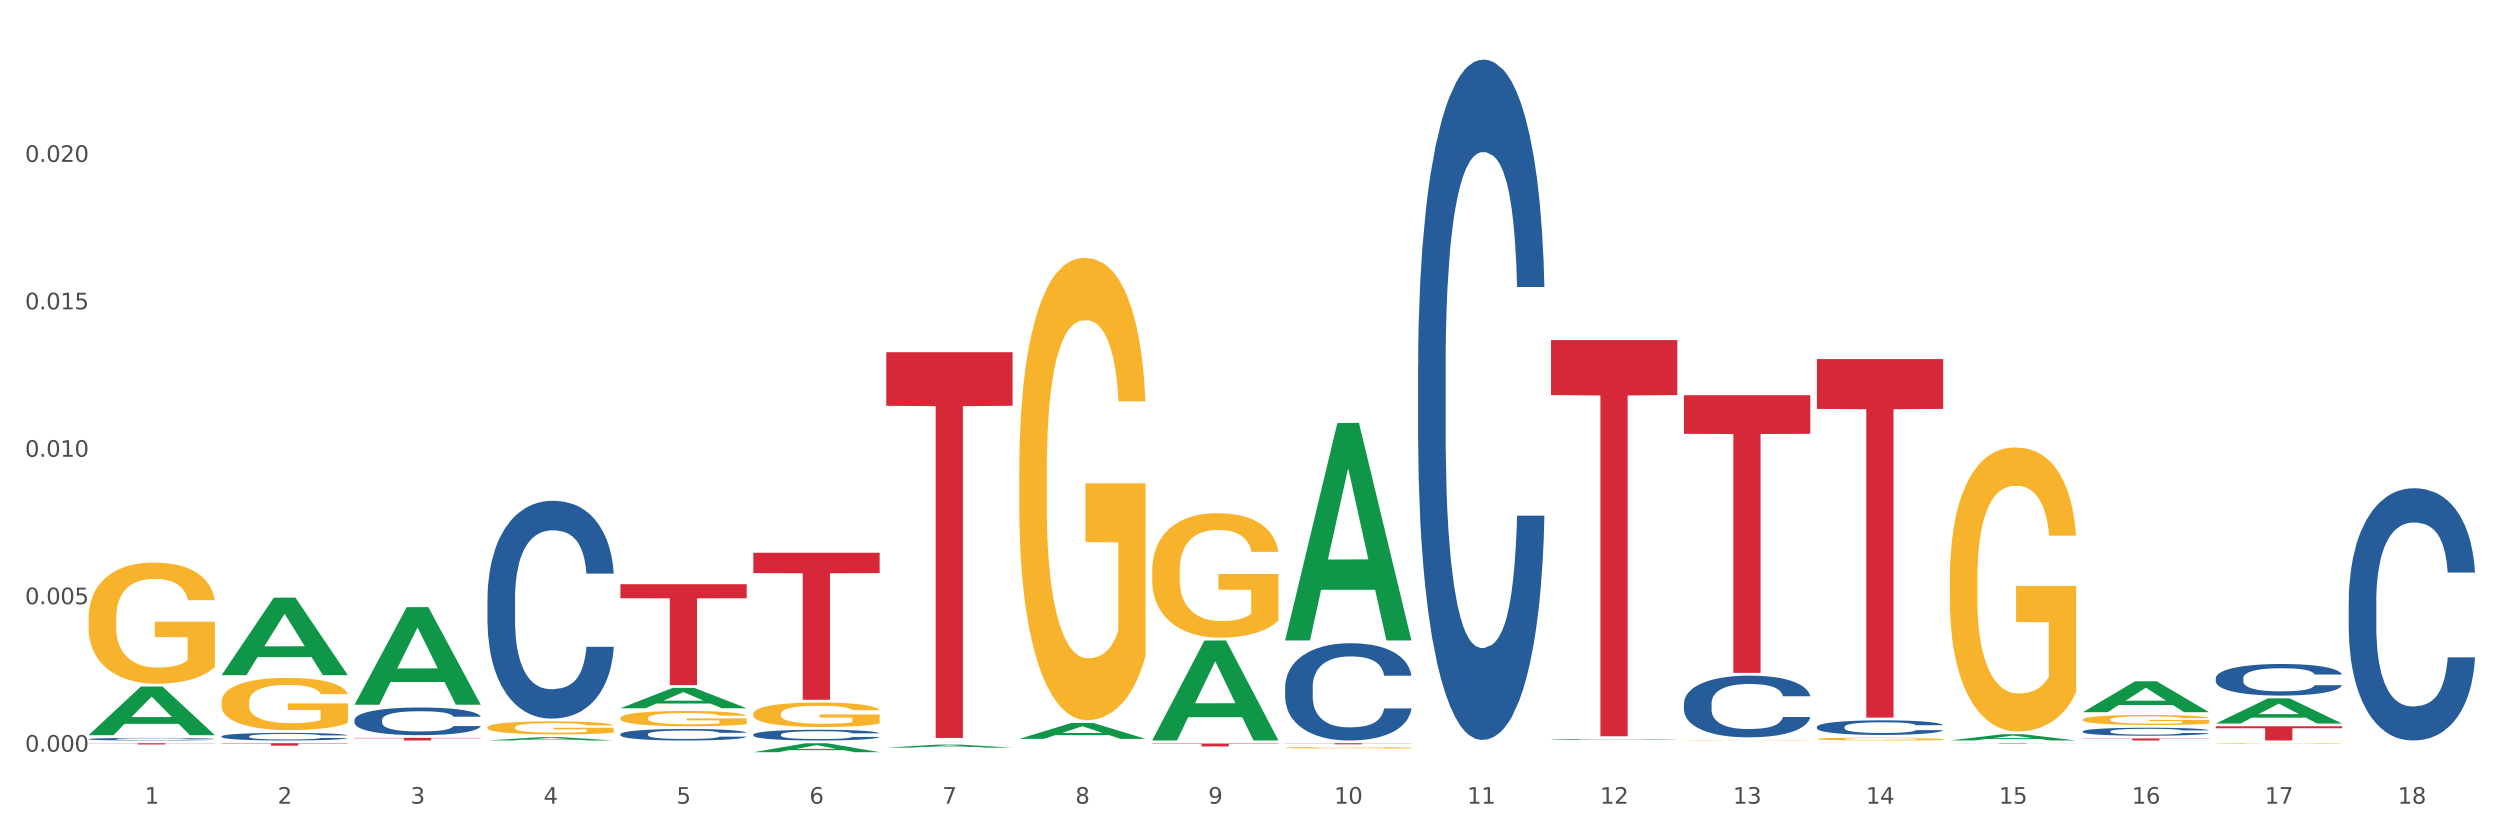 <?xml version="1.0" encoding="utf-8" standalone="no"?>
<!DOCTYPE svg PUBLIC "-//W3C//DTD SVG 1.1//EN"
  "http://www.w3.org/Graphics/SVG/1.1/DTD/svg11.dtd">
<svg xmlns:xlink="http://www.w3.org/1999/xlink" width="1080pt" height="360pt" viewBox="0 0 1080 360" xmlns="http://www.w3.org/2000/svg" version="1.1">
 <rect x="0" y="0" width="1080" height="360" fill="#333333" stroke="none"/>
 <defs>
  <style type="text/css">*{stroke-linejoin: round; stroke-linecap: butt}</style>
 </defs>
 <g id="figure_1">
  <g id="patch_1">
   <path d="M 0 360 
L 1080 360 
L 1080 0 
L 0 0 
z
" style="fill: #ffffff; stroke: #ffffff; stroke-linejoin: miter"/>
  </g>
  <g id="axes_1">
   <g id="matplotlib.axis_1">
    <g id="xtick_1">
     <g id="text_1">
      <!-- 1 -->
      <g style="fill: #4d4d4d" transform="translate(62.51 347.204) scale(0.096 -0.096)">
       <defs>
        <path id="DejaVuSans-31" d="M 794 531 
L 1825 531 
L 1825 4091 
L 703 3866 
L 703 4441 
L 1819 4666 
L 2450 4666 
L 2450 531 
L 3481 531 
L 3481 0 
L 794 0 
L 794 531 
z
" transform="scale(0.016)"/>
       </defs>
       <use xlink:href="#DejaVuSans-31"/>
      </g>
     </g>
    </g>
    <g id="xtick_2">
     <g id="text_2">
      <!-- 2 -->
      <g style="fill: #4d4d4d" transform="translate(119.942 347.204) scale(0.096 -0.096)">
       <defs>
        <path id="DejaVuSans-32" d="M 1228 531 
L 3431 531 
L 3431 0 
L 469 0 
L 469 531 
Q 828 903 1448 1529 
Q 2069 2156 2228 2338 
Q 2531 2678 2651 2914 
Q 2772 3150 2772 3378 
Q 2772 3750 2511 3984 
Q 2250 4219 1831 4219 
Q 1534 4219 1204 4116 
Q 875 4013 500 3803 
L 500 4441 
Q 881 4594 1212 4672 
Q 1544 4750 1819 4750 
Q 2544 4750 2975 4387 
Q 3406 4025 3406 3419 
Q 3406 3131 3298 2873 
Q 3191 2616 2906 2266 
Q 2828 2175 2409 1742 
Q 1991 1309 1228 531 
z
" transform="scale(0.016)"/>
       </defs>
       <use xlink:href="#DejaVuSans-32"/>
      </g>
     </g>
    </g>
    <g id="xtick_3">
     <g id="text_3">
      <!-- 3 -->
      <g style="fill: #4d4d4d" transform="translate(177.375 347.204) scale(0.096 -0.096)">
       <defs>
        <path id="DejaVuSans-33" d="M 2597 2516 
Q 3050 2419 3304 2112 
Q 3559 1806 3559 1356 
Q 3559 666 3084 287 
Q 2609 -91 1734 -91 
Q 1441 -91 1130 -33 
Q 819 25 488 141 
L 488 750 
Q 750 597 1062 519 
Q 1375 441 1716 441 
Q 2309 441 2620 675 
Q 2931 909 2931 1356 
Q 2931 1769 2642 2001 
Q 2353 2234 1838 2234 
L 1294 2234 
L 1294 2753 
L 1863 2753 
Q 2328 2753 2575 2939 
Q 2822 3125 2822 3475 
Q 2822 3834 2567 4026 
Q 2313 4219 1838 4219 
Q 1578 4219 1281 4162 
Q 984 4106 628 3988 
L 628 4550 
Q 988 4650 1302 4700 
Q 1616 4750 1894 4750 
Q 2613 4750 3031 4423 
Q 3450 4097 3450 3541 
Q 3450 3153 3228 2886 
Q 3006 2619 2597 2516 
z
" transform="scale(0.016)"/>
       </defs>
       <use xlink:href="#DejaVuSans-33"/>
      </g>
     </g>
    </g>
    <g id="xtick_4">
     <g id="text_4">
      <!-- 4 -->
      <g style="fill: #4d4d4d" transform="translate(234.808 347.204) scale(0.096 -0.096)">
       <defs>
        <path id="DejaVuSans-34" d="M 2419 4116 
L 825 1625 
L 2419 1625 
L 2419 4116 
z
M 2253 4666 
L 3047 4666 
L 3047 1625 
L 3713 1625 
L 3713 1100 
L 3047 1100 
L 3047 0 
L 2419 0 
L 2419 1100 
L 313 1100 
L 313 1709 
L 2253 4666 
z
" transform="scale(0.016)"/>
       </defs>
       <use xlink:href="#DejaVuSans-34"/>
      </g>
     </g>
    </g>
    <g id="xtick_5">
     <g id="text_5">
      <!-- 5 -->
      <g style="fill: #4d4d4d" transform="translate(292.24 347.204) scale(0.096 -0.096)">
       <defs>
        <path id="DejaVuSans-35" d="M 691 4666 
L 3169 4666 
L 3169 4134 
L 1269 4134 
L 1269 2991 
Q 1406 3038 1543 3061 
Q 1681 3084 1819 3084 
Q 2600 3084 3056 2656 
Q 3513 2228 3513 1497 
Q 3513 744 3044 326 
Q 2575 -91 1722 -91 
Q 1428 -91 1123 -41 
Q 819 9 494 109 
L 494 744 
Q 775 591 1075 516 
Q 1375 441 1709 441 
Q 2250 441 2565 725 
Q 2881 1009 2881 1497 
Q 2881 1984 2565 2268 
Q 2250 2553 1709 2553 
Q 1456 2553 1204 2497 
Q 953 2441 691 2322 
L 691 4666 
z
" transform="scale(0.016)"/>
       </defs>
       <use xlink:href="#DejaVuSans-35"/>
      </g>
     </g>
    </g>
    <g id="xtick_6">
     <g id="text_6">
      <!-- 6 -->
      <g style="fill: #4d4d4d" transform="translate(349.673 347.204) scale(0.096 -0.096)">
       <defs>
        <path id="DejaVuSans-36" d="M 2113 2584 
Q 1688 2584 1439 2293 
Q 1191 2003 1191 1497 
Q 1191 994 1439 701 
Q 1688 409 2113 409 
Q 2538 409 2786 701 
Q 3034 994 3034 1497 
Q 3034 2003 2786 2293 
Q 2538 2584 2113 2584 
z
M 3366 4563 
L 3366 3988 
Q 3128 4100 2886 4159 
Q 2644 4219 2406 4219 
Q 1781 4219 1451 3797 
Q 1122 3375 1075 2522 
Q 1259 2794 1537 2939 
Q 1816 3084 2150 3084 
Q 2853 3084 3261 2657 
Q 3669 2231 3669 1497 
Q 3669 778 3244 343 
Q 2819 -91 2113 -91 
Q 1303 -91 875 529 
Q 447 1150 447 2328 
Q 447 3434 972 4092 
Q 1497 4750 2381 4750 
Q 2619 4750 2861 4703 
Q 3103 4656 3366 4563 
z
" transform="scale(0.016)"/>
       </defs>
       <use xlink:href="#DejaVuSans-36"/>
      </g>
     </g>
    </g>
    <g id="xtick_7">
     <g id="text_7">
      <!-- 7 -->
      <g style="fill: #4d4d4d" transform="translate(407.106 347.204) scale(0.096 -0.096)">
       <defs>
        <path id="DejaVuSans-37" d="M 525 4666 
L 3525 4666 
L 3525 4397 
L 1831 0 
L 1172 0 
L 2766 4134 
L 525 4134 
L 525 4666 
z
" transform="scale(0.016)"/>
       </defs>
       <use xlink:href="#DejaVuSans-37"/>
      </g>
     </g>
    </g>
    <g id="xtick_8">
     <g id="text_8">
      <!-- 8 -->
      <g style="fill: #4d4d4d" transform="translate(464.538 347.204) scale(0.096 -0.096)">
       <defs>
        <path id="DejaVuSans-38" d="M 2034 2216 
Q 1584 2216 1326 1975 
Q 1069 1734 1069 1313 
Q 1069 891 1326 650 
Q 1584 409 2034 409 
Q 2484 409 2743 651 
Q 3003 894 3003 1313 
Q 3003 1734 2745 1975 
Q 2488 2216 2034 2216 
z
M 1403 2484 
Q 997 2584 770 2862 
Q 544 3141 544 3541 
Q 544 4100 942 4425 
Q 1341 4750 2034 4750 
Q 2731 4750 3128 4425 
Q 3525 4100 3525 3541 
Q 3525 3141 3298 2862 
Q 3072 2584 2669 2484 
Q 3125 2378 3379 2068 
Q 3634 1759 3634 1313 
Q 3634 634 3220 271 
Q 2806 -91 2034 -91 
Q 1263 -91 848 271 
Q 434 634 434 1313 
Q 434 1759 690 2068 
Q 947 2378 1403 2484 
z
M 1172 3481 
Q 1172 3119 1398 2916 
Q 1625 2713 2034 2713 
Q 2441 2713 2670 2916 
Q 2900 3119 2900 3481 
Q 2900 3844 2670 4047 
Q 2441 4250 2034 4250 
Q 1625 4250 1398 4047 
Q 1172 3844 1172 3481 
z
" transform="scale(0.016)"/>
       </defs>
       <use xlink:href="#DejaVuSans-38"/>
      </g>
     </g>
    </g>
    <g id="xtick_9">
     <g id="text_9">
      <!-- 9 -->
      <g style="fill: #4d4d4d" transform="translate(521.971 347.204) scale(0.096 -0.096)">
       <defs>
        <path id="DejaVuSans-39" d="M 703 97 
L 703 672 
Q 941 559 1184 500 
Q 1428 441 1663 441 
Q 2288 441 2617 861 
Q 2947 1281 2994 2138 
Q 2813 1869 2534 1725 
Q 2256 1581 1919 1581 
Q 1219 1581 811 2004 
Q 403 2428 403 3163 
Q 403 3881 828 4315 
Q 1253 4750 1959 4750 
Q 2769 4750 3195 4129 
Q 3622 3509 3622 2328 
Q 3622 1225 3098 567 
Q 2575 -91 1691 -91 
Q 1453 -91 1209 -44 
Q 966 3 703 97 
z
M 1959 2075 
Q 2384 2075 2632 2365 
Q 2881 2656 2881 3163 
Q 2881 3666 2632 3958 
Q 2384 4250 1959 4250 
Q 1534 4250 1286 3958 
Q 1038 3666 1038 3163 
Q 1038 2656 1286 2365 
Q 1534 2075 1959 2075 
z
" transform="scale(0.016)"/>
       </defs>
       <use xlink:href="#DejaVuSans-39"/>
      </g>
     </g>
    </g>
    <g id="xtick_10">
     <g id="text_10">
      <!-- 10 -->
      <g style="fill: #4d4d4d" transform="translate(576.35 347.204) scale(0.096 -0.096)">
       <defs>
        <path id="DejaVuSans-30" d="M 2034 4250 
Q 1547 4250 1301 3770 
Q 1056 3291 1056 2328 
Q 1056 1369 1301 889 
Q 1547 409 2034 409 
Q 2525 409 2770 889 
Q 3016 1369 3016 2328 
Q 3016 3291 2770 3770 
Q 2525 4250 2034 4250 
z
M 2034 4750 
Q 2819 4750 3233 4129 
Q 3647 3509 3647 2328 
Q 3647 1150 3233 529 
Q 2819 -91 2034 -91 
Q 1250 -91 836 529 
Q 422 1150 422 2328 
Q 422 3509 836 4129 
Q 1250 4750 2034 4750 
z
" transform="scale(0.016)"/>
       </defs>
       <use xlink:href="#DejaVuSans-31"/>
       <use xlink:href="#DejaVuSans-30" transform="translate(63.623 0)"/>
      </g>
     </g>
    </g>
    <g id="xtick_11">
     <g id="text_11">
      <!-- 11 -->
      <g style="fill: #4d4d4d" transform="translate(633.783 347.204) scale(0.096 -0.096)">
       <use xlink:href="#DejaVuSans-31"/>
       <use xlink:href="#DejaVuSans-31" transform="translate(63.623 0)"/>
      </g>
     </g>
    </g>
    <g id="xtick_12">
     <g id="text_12">
      <!-- 12 -->
      <g style="fill: #4d4d4d" transform="translate(691.215 347.204) scale(0.096 -0.096)">
       <use xlink:href="#DejaVuSans-31"/>
       <use xlink:href="#DejaVuSans-32" transform="translate(63.623 0)"/>
      </g>
     </g>
    </g>
    <g id="xtick_13">
     <g id="text_13">
      <!-- 13 -->
      <g style="fill: #4d4d4d" transform="translate(748.648 347.204) scale(0.096 -0.096)">
       <use xlink:href="#DejaVuSans-31"/>
       <use xlink:href="#DejaVuSans-33" transform="translate(63.623 0)"/>
      </g>
     </g>
    </g>
    <g id="xtick_14">
     <g id="text_14">
      <!-- 14 -->
      <g style="fill: #4d4d4d" transform="translate(806.081 347.204) scale(0.096 -0.096)">
       <use xlink:href="#DejaVuSans-31"/>
       <use xlink:href="#DejaVuSans-34" transform="translate(63.623 0)"/>
      </g>
     </g>
    </g>
    <g id="xtick_15">
     <g id="text_15">
      <!-- 15 -->
      <g style="fill: #4d4d4d" transform="translate(863.513 347.204) scale(0.096 -0.096)">
       <use xlink:href="#DejaVuSans-31"/>
       <use xlink:href="#DejaVuSans-35" transform="translate(63.623 0)"/>
      </g>
     </g>
    </g>
    <g id="xtick_16">
     <g id="text_16">
      <!-- 16 -->
      <g style="fill: #4d4d4d" transform="translate(920.946 347.204) scale(0.096 -0.096)">
       <use xlink:href="#DejaVuSans-31"/>
       <use xlink:href="#DejaVuSans-36" transform="translate(63.623 0)"/>
      </g>
     </g>
    </g>
    <g id="xtick_17">
     <g id="text_17">
      <!-- 17 -->
      <g style="fill: #4d4d4d" transform="translate(978.379 347.204) scale(0.096 -0.096)">
       <use xlink:href="#DejaVuSans-31"/>
       <use xlink:href="#DejaVuSans-37" transform="translate(63.623 0)"/>
      </g>
     </g>
    </g>
    <g id="xtick_18">
     <g id="text_18">
      <!-- 18 -->
      <g style="fill: #4d4d4d" transform="translate(1035.811 347.204) scale(0.096 -0.096)">
       <use xlink:href="#DejaVuSans-31"/>
       <use xlink:href="#DejaVuSans-38" transform="translate(63.623 0)"/>
      </g>
     </g>
    </g>
    <g id="xtick_19"/>
    <g id="xtick_20"/>
    <g id="xtick_21"/>
    <g id="xtick_22"/>
    <g id="xtick_23"/>
    <g id="xtick_24"/>
    <g id="xtick_25"/>
    <g id="xtick_26"/>
    <g id="xtick_27"/>
    <g id="xtick_28"/>
    <g id="xtick_29"/>
    <g id="xtick_30"/>
    <g id="xtick_31"/>
    <g id="xtick_32"/>
    <g id="xtick_33"/>
    <g id="xtick_34"/>
    <g id="xtick_35"/>
   </g>
   <g id="matplotlib.axis_2">
    <g id="ytick_1">
     <g id="text_19">
      <!-- 0.000 -->
      <g style="fill: #4d4d4d" transform="translate(10.8 324.723) scale(0.096 -0.096)">
       <defs>
        <path id="DejaVuSans-2e" d="M 684 794 
L 1344 794 
L 1344 0 
L 684 0 
L 684 794 
z
" transform="scale(0.016)"/>
       </defs>
       <use xlink:href="#DejaVuSans-30"/>
       <use xlink:href="#DejaVuSans-2e" transform="translate(63.623 0)"/>
       <use xlink:href="#DejaVuSans-30" transform="translate(95.41 0)"/>
       <use xlink:href="#DejaVuSans-30" transform="translate(159.033 0)"/>
       <use xlink:href="#DejaVuSans-30" transform="translate(222.656 0)"/>
      </g>
     </g>
    </g>
    <g id="ytick_2">
     <g id="text_20">
      <!-- 0.005 -->
      <g style="fill: #4d4d4d" transform="translate(10.8 261.027) scale(0.096 -0.096)">
       <use xlink:href="#DejaVuSans-30"/>
       <use xlink:href="#DejaVuSans-2e" transform="translate(63.623 0)"/>
       <use xlink:href="#DejaVuSans-30" transform="translate(95.41 0)"/>
       <use xlink:href="#DejaVuSans-30" transform="translate(159.033 0)"/>
       <use xlink:href="#DejaVuSans-35" transform="translate(222.656 0)"/>
      </g>
     </g>
    </g>
    <g id="ytick_3">
     <g id="text_21">
      <!-- 0.010 -->
      <g style="fill: #4d4d4d" transform="translate(10.8 197.331) scale(0.096 -0.096)">
       <use xlink:href="#DejaVuSans-30"/>
       <use xlink:href="#DejaVuSans-2e" transform="translate(63.623 0)"/>
       <use xlink:href="#DejaVuSans-30" transform="translate(95.41 0)"/>
       <use xlink:href="#DejaVuSans-31" transform="translate(159.033 0)"/>
       <use xlink:href="#DejaVuSans-30" transform="translate(222.656 0)"/>
      </g>
     </g>
    </g>
    <g id="ytick_4">
     <g id="text_22">
      <!-- 0.015 -->
      <g style="fill: #4d4d4d" transform="translate(10.8 133.635) scale(0.096 -0.096)">
       <use xlink:href="#DejaVuSans-30"/>
       <use xlink:href="#DejaVuSans-2e" transform="translate(63.623 0)"/>
       <use xlink:href="#DejaVuSans-30" transform="translate(95.41 0)"/>
       <use xlink:href="#DejaVuSans-31" transform="translate(159.033 0)"/>
       <use xlink:href="#DejaVuSans-35" transform="translate(222.656 0)"/>
      </g>
     </g>
    </g>
    <g id="ytick_5">
     <g id="text_23">
      <!-- 0.020 -->
      <g style="fill: #4d4d4d" transform="translate(10.8 69.939) scale(0.096 -0.096)">
       <use xlink:href="#DejaVuSans-30"/>
       <use xlink:href="#DejaVuSans-2e" transform="translate(63.623 0)"/>
       <use xlink:href="#DejaVuSans-30" transform="translate(95.41 0)"/>
       <use xlink:href="#DejaVuSans-32" transform="translate(159.033 0)"/>
       <use xlink:href="#DejaVuSans-30" transform="translate(222.656 0)"/>
      </g>
     </g>
    </g>
    <g id="ytick_6"/>
    <g id="ytick_7"/>
    <g id="ytick_8"/>
    <g id="ytick_9"/>
    <g id="ytick_10"/>
   </g>
   <g id="PolyCollection_1">
    <path d="M 38.283 317.559 
L 38.339 317.539 
L 60.839 296.583 
L 70.176 296.563 
L 92.844 317.599 
L 82.044 317.599 
L 77.151 312.7 
L 53.92 312.7 
L 53.751 312.779 
L 49.026 317.599 
L 38.283 317.599 
L 38.283 317.559 
L 56.845 309.777 
L 74.226 309.757 
L 65.62 301.046 
L 65.507 301.007 
L 65.395 301.066 
L 56.789 309.757 
L 56.845 309.777 
L 38.283 317.559 
z
" clip-path="url(#pf1f5e2801f)" style="fill: #109648"/>
    <path d="M 497.745 321.205 
L 552.306 321.205 
L 552.306 321.379 
L 530.843 321.38 
L 530.843 322.461 
L 519.078 322.461 
L 519.078 321.38 
L 497.745 321.379 
L 497.745 321.206 
L 497.745 321.205 
z
" clip-path="url(#pf1f5e2801f)" style="fill: #d62839"/>
    <path d="M 555.177 321.076 
L 609.738 321.076 
L 609.738 321.14 
L 588.276 321.141 
L 588.276 321.539 
L 576.51 321.539 
L 576.51 321.141 
L 555.177 321.14 
L 555.177 321.076 
L 555.177 321.076 
z
" clip-path="url(#pf1f5e2801f)" style="fill: #d62839"/>
    <path d="M 670.043 146.897 
L 724.604 146.897 
L 724.604 170.682 
L 703.141 170.843 
L 703.141 318.053 
L 691.376 318.053 
L 691.376 170.843 
L 670.043 170.682 
L 670.043 147.058 
L 670.043 146.897 
z
" clip-path="url(#pf1f5e2801f)" style="fill: #d62839"/>
    <path d="M 727.475 170.725 
L 782.036 170.725 
L 782.036 187.395 
L 760.574 187.508 
L 760.574 290.684 
L 748.809 290.684 
L 748.809 187.508 
L 727.475 187.395 
L 727.475 170.838 
L 727.475 170.725 
z
" clip-path="url(#pf1f5e2801f)" style="fill: #d62839"/>
    <path d="M 784.908 155.12 
L 839.469 155.12 
L 839.469 176.643 
L 818.007 176.789 
L 818.007 310 
L 806.241 310 
L 806.241 176.789 
L 784.908 176.643 
L 784.908 155.265 
L 784.908 155.12 
z
" clip-path="url(#pf1f5e2801f)" style="fill: #d62839"/>
    <path d="M 842.341 321.089 
L 896.902 321.089 
L 896.902 321.116 
L 875.439 321.116 
L 875.439 321.28 
L 863.674 321.28 
L 863.674 321.116 
L 842.341 321.116 
L 842.341 321.089 
L 842.341 321.089 
z
" clip-path="url(#pf1f5e2801f)" style="fill: #d62839"/>
    <path d="M 957.206 313.752 
L 1011.767 313.752 
L 1011.767 314.606 
L 990.305 314.612 
L 990.305 319.895 
L 978.539 319.895 
L 978.539 314.612 
L 957.206 314.606 
L 957.206 313.758 
L 957.206 313.752 
z
" clip-path="url(#pf1f5e2801f)" style="fill: #d62839"/>
    <path d="M 957.206 321.221 
L 957.271 321.221 
L 957.271 321.211 
L 957.399 321.202 
L 958.044 321.18 
L 959.01 321.162 
L 959.718 321.153 
L 960.427 321.145 
L 961.264 321.137 
L 962.295 321.129 
L 964.163 321.118 
L 965.323 321.112 
L 966.74 321.105 
L 969.317 321.096 
L 971.185 321.091 
L 973.117 321.087 
L 976.274 321.081 
L 978.335 321.079 
L 980.525 321.077 
L 983.166 321.076 
L 985.163 321.076 
L 989.543 321.077 
L 993.28 321.079 
L 995.083 321.081 
L 997.402 321.085 
L 998.626 321.087 
L 1000.623 321.092 
L 1002.685 321.098 
L 1004.102 321.103 
L 1006.227 321.113 
L 1007.838 321.123 
L 1009.319 321.135 
L 1010.092 321.143 
L 1010.672 321.151 
L 1011.188 321.16 
L 1011.703 321.174 
L 1000.108 321.174 
L 999.657 321.164 
L 998.948 321.154 
L 997.918 321.145 
L 997.016 321.139 
L 995.47 321.132 
L 994.053 321.127 
L 992.571 321.124 
L 990.767 321.121 
L 989.35 321.12 
L 987.353 321.118 
L 983.424 321.119 
L 980.783 321.121 
L 978.979 321.124 
L 977.82 321.127 
L 976.789 321.129 
L 975.629 321.133 
L 974.277 321.139 
L 973.31 321.145 
L 972.344 321.152 
L 971.571 321.159 
L 970.863 321.167 
L 970.283 321.175 
L 969.832 321.184 
L 969.445 321.195 
L 969.123 321.213 
L 969.123 321.252 
L 969.252 321.261 
L 969.574 321.273 
L 969.961 321.282 
L 970.605 321.293 
L 971.185 321.3 
L 972.28 321.31 
L 973.504 321.319 
L 974.47 321.324 
L 975.436 321.329 
L 977.111 321.335 
L 978.979 321.34 
L 980.59 321.343 
L 982.78 321.346 
L 984.261 321.347 
L 985.55 321.348 
L 988.706 321.348 
L 990.961 321.347 
L 993.473 321.345 
L 995.405 321.343 
L 997.016 321.339 
L 998.82 321.334 
L 999.979 321.329 
L 999.979 321.269 
L 985.807 321.269 
L 985.807 321.229 
L 1011.767 321.229 
L 1011.767 321.346 
L 1010.672 321.352 
L 1009.448 321.358 
L 1008.16 321.363 
L 1006.227 321.369 
L 1003.908 321.374 
L 1001.847 321.378 
L 999.657 321.382 
L 997.08 321.385 
L 993.731 321.388 
L 991.669 321.389 
L 989.093 321.39 
L 986.065 321.39 
L 983.424 321.39 
L 980.847 321.388 
L 978.142 321.386 
L 975.501 321.382 
L 973.504 321.378 
L 971.507 321.374 
L 969.381 321.368 
L 967.706 321.362 
L 966.418 321.357 
L 965.001 321.35 
L 963.455 321.341 
L 962.295 321.334 
L 961.264 321.326 
L 960.169 321.315 
L 959.396 321.306 
L 958.623 321.295 
L 958.172 321.287 
L 957.657 321.274 
L 957.271 321.256 
L 957.206 321.221 
z
" clip-path="url(#pf1f5e2801f)" style="fill: #f7b32b"/>
    <path d="M 899.774 310.862 
L 899.838 310.858 
L 899.838 310.715 
L 899.967 310.592 
L 900.611 310.294 
L 901.577 310.048 
L 902.286 309.917 
L 902.994 309.81 
L 903.832 309.703 
L 904.862 309.592 
L 906.731 309.429 
L 907.89 309.345 
L 909.307 309.258 
L 911.884 309.131 
L 913.752 309.06 
L 915.684 309 
L 918.841 308.928 
L 920.902 308.897 
L 923.092 308.873 
L 925.734 308.857 
L 927.73 308.853 
L 932.111 308.865 
L 935.847 308.901 
L 937.651 308.928 
L 939.97 308.976 
L 941.194 309.008 
L 943.19 309.071 
L 945.252 309.155 
L 946.669 309.226 
L 948.795 309.361 
L 950.405 309.496 
L 951.887 309.663 
L 952.66 309.778 
L 953.24 309.885 
L 953.755 310.008 
L 954.27 310.203 
L 942.675 310.203 
L 942.224 310.064 
L 941.516 309.933 
L 940.485 309.806 
L 939.583 309.727 
L 938.037 309.627 
L 936.62 309.564 
L 935.138 309.516 
L 933.335 309.476 
L 931.918 309.457 
L 929.921 309.441 
L 925.991 309.445 
L 923.35 309.476 
L 921.546 309.516 
L 920.387 309.552 
L 919.356 309.592 
L 918.197 309.647 
L 916.844 309.73 
L 915.878 309.806 
L 914.911 309.901 
L 914.138 309.996 
L 913.43 310.108 
L 912.85 310.227 
L 912.399 310.35 
L 912.013 310.501 
L 911.691 310.751 
L 911.691 311.295 
L 911.819 311.418 
L 912.142 311.581 
L 912.528 311.704 
L 913.172 311.851 
L 913.752 311.95 
L 914.847 312.093 
L 916.071 312.212 
L 917.037 312.287 
L 918.003 312.351 
L 919.678 312.438 
L 921.546 312.51 
L 923.157 312.553 
L 925.347 312.593 
L 926.829 312.609 
L 928.117 312.617 
L 931.273 312.617 
L 933.528 312.605 
L 936.04 312.577 
L 937.973 312.541 
L 939.583 312.498 
L 941.387 312.426 
L 942.546 312.359 
L 942.546 311.529 
L 928.375 311.525 
L 928.375 310.973 
L 954.335 310.973 
L 954.335 312.593 
L 953.24 312.676 
L 952.016 312.752 
L 950.727 312.819 
L 948.795 312.903 
L 946.476 312.982 
L 944.414 313.038 
L 942.224 313.085 
L 939.648 313.129 
L 936.298 313.169 
L 934.237 313.185 
L 931.66 313.196 
L 928.632 313.2 
L 925.991 313.192 
L 923.415 313.173 
L 920.709 313.137 
L 918.068 313.085 
L 916.071 313.034 
L 914.074 312.97 
L 911.948 312.887 
L 910.273 312.807 
L 908.985 312.736 
L 907.568 312.645 
L 906.022 312.525 
L 904.862 312.418 
L 903.832 312.307 
L 902.737 312.164 
L 901.964 312.041 
L 901.191 311.886 
L 900.74 311.771 
L 900.224 311.592 
L 899.838 311.342 
L 899.774 310.862 
z
" clip-path="url(#pf1f5e2801f)" style="fill: #f7b32b"/>
    <path d="M 842.341 250 
L 842.405 249.888 
L 842.405 245.853 
L 842.534 242.379 
L 843.178 233.975 
L 844.144 227.027 
L 844.853 223.329 
L 845.562 220.303 
L 846.399 217.277 
L 847.43 214.14 
L 849.298 209.545 
L 850.457 207.192 
L 851.875 204.726 
L 854.451 201.14 
L 856.319 199.123 
L 858.252 197.442 
L 861.408 195.425 
L 863.47 194.529 
L 865.66 193.856 
L 868.301 193.408 
L 870.298 193.296 
L 874.678 193.632 
L 878.414 194.641 
L 880.218 195.425 
L 882.537 196.77 
L 883.761 197.666 
L 885.758 199.459 
L 887.819 201.813 
L 889.236 203.83 
L 891.362 207.64 
L 892.972 211.45 
L 894.454 216.157 
L 895.227 219.407 
L 895.807 222.432 
L 896.322 225.906 
L 896.837 231.397 
L 885.242 231.397 
L 884.792 227.475 
L 884.083 223.777 
L 883.052 220.191 
L 882.15 217.95 
L 880.604 215.148 
L 879.187 213.355 
L 877.706 212.01 
L 875.902 210.89 
L 874.485 210.329 
L 872.488 209.881 
L 868.558 209.993 
L 865.917 210.89 
L 864.114 212.01 
L 862.954 213.019 
L 861.924 214.14 
L 860.764 215.708 
L 859.411 218.062 
L 858.445 220.191 
L 857.479 222.881 
L 856.706 225.57 
L 855.997 228.708 
L 855.417 232.07 
L 854.967 235.544 
L 854.58 239.802 
L 854.258 246.862 
L 854.258 262.215 
L 854.387 265.689 
L 854.709 270.283 
L 855.095 273.757 
L 855.74 277.903 
L 856.319 280.705 
L 857.414 284.739 
L 858.638 288.101 
L 859.605 290.23 
L 860.571 292.023 
L 862.246 294.489 
L 864.114 296.506 
L 865.724 297.739 
L 867.914 298.859 
L 869.396 299.307 
L 870.684 299.532 
L 873.841 299.532 
L 876.095 299.195 
L 878.608 298.411 
L 880.54 297.402 
L 882.15 296.17 
L 883.954 294.153 
L 885.114 292.247 
L 885.114 268.826 
L 870.942 268.714 
L 870.942 253.137 
L 896.902 253.137 
L 896.902 298.859 
L 895.807 301.212 
L 894.583 303.342 
L 893.295 305.247 
L 891.362 307.6 
L 889.043 309.841 
L 886.982 311.41 
L 884.792 312.755 
L 882.215 313.988 
L 878.865 315.108 
L 876.804 315.557 
L 874.227 315.893 
L 871.2 316.005 
L 868.558 315.781 
L 865.982 315.22 
L 863.276 314.212 
L 860.635 312.755 
L 858.638 311.298 
L 856.641 309.505 
L 854.516 307.152 
L 852.841 304.911 
L 851.552 302.893 
L 850.135 300.316 
L 848.589 296.954 
L 847.43 293.928 
L 846.399 290.791 
L 845.304 286.756 
L 844.531 283.282 
L 843.758 278.912 
L 843.307 275.662 
L 842.792 270.619 
L 842.405 263.559 
L 842.341 250 
z
" clip-path="url(#pf1f5e2801f)" style="fill: #f7b32b"/>
    <path d="M 784.908 319.235 
L 784.973 319.234 
L 784.973 319.194 
L 785.101 319.159 
L 785.746 319.075 
L 786.712 319.006 
L 787.42 318.969 
L 788.129 318.938 
L 788.966 318.908 
L 789.997 318.877 
L 791.865 318.831 
L 793.025 318.807 
L 794.442 318.783 
L 797.018 318.747 
L 798.887 318.727 
L 800.819 318.71 
L 803.976 318.69 
L 806.037 318.681 
L 808.227 318.674 
L 810.868 318.67 
L 812.865 318.669 
L 817.245 318.672 
L 820.982 318.682 
L 822.785 318.69 
L 825.104 318.703 
L 826.328 318.712 
L 828.325 318.73 
L 830.386 318.754 
L 831.804 318.774 
L 833.929 318.812 
L 835.54 318.85 
L 837.021 318.897 
L 837.794 318.929 
L 838.374 318.96 
L 838.889 318.994 
L 839.405 319.049 
L 827.81 319.049 
L 827.359 319.01 
L 826.65 318.973 
L 825.62 318.937 
L 824.718 318.915 
L 823.172 318.887 
L 821.755 318.869 
L 820.273 318.856 
L 818.469 318.844 
L 817.052 318.839 
L 815.055 318.834 
L 811.126 318.835 
L 808.485 318.844 
L 806.681 318.856 
L 805.522 318.866 
L 804.491 318.877 
L 803.331 318.893 
L 801.979 318.916 
L 801.012 318.937 
L 800.046 318.964 
L 799.273 318.991 
L 798.564 319.022 
L 797.985 319.056 
L 797.534 319.091 
L 797.147 319.133 
L 796.825 319.204 
L 796.825 319.357 
L 796.954 319.392 
L 797.276 319.438 
L 797.663 319.473 
L 798.307 319.514 
L 798.887 319.542 
L 799.982 319.582 
L 801.206 319.616 
L 802.172 319.637 
L 803.138 319.655 
L 804.813 319.68 
L 806.681 319.7 
L 808.291 319.712 
L 810.482 319.723 
L 811.963 319.728 
L 813.252 319.73 
L 816.408 319.73 
L 818.663 319.727 
L 821.175 319.719 
L 823.107 319.709 
L 824.718 319.697 
L 826.521 319.676 
L 827.681 319.657 
L 827.681 319.423 
L 813.509 319.422 
L 813.509 319.267 
L 839.469 319.267 
L 839.469 319.723 
L 838.374 319.747 
L 837.15 319.768 
L 835.862 319.787 
L 833.929 319.811 
L 831.61 319.833 
L 829.549 319.849 
L 827.359 319.862 
L 824.782 319.875 
L 821.432 319.886 
L 819.371 319.89 
L 816.794 319.894 
L 813.767 319.895 
L 811.126 319.893 
L 808.549 319.887 
L 805.844 319.877 
L 803.203 319.862 
L 801.206 319.848 
L 799.209 319.83 
L 797.083 319.806 
L 795.408 319.784 
L 794.12 319.764 
L 792.703 319.738 
L 791.157 319.704 
L 789.997 319.674 
L 788.966 319.643 
L 787.871 319.602 
L 787.098 319.568 
L 786.325 319.524 
L 785.874 319.492 
L 785.359 319.441 
L 784.973 319.371 
L 784.908 319.235 
z
" clip-path="url(#pf1f5e2801f)" style="fill: #f7b32b"/>
    <path d="M 727.475 319.798 
L 727.54 319.798 
L 727.54 319.792 
L 727.669 319.787 
L 728.313 319.774 
L 729.279 319.764 
L 729.988 319.759 
L 730.696 319.754 
L 731.534 319.75 
L 732.564 319.745 
L 734.432 319.739 
L 735.592 319.735 
L 737.009 319.731 
L 739.586 319.726 
L 741.454 319.723 
L 743.386 319.721 
L 746.543 319.718 
L 748.604 319.717 
L 750.794 319.716 
L 753.435 319.715 
L 755.432 319.715 
L 759.813 319.715 
L 763.549 319.717 
L 765.353 319.718 
L 767.672 319.72 
L 768.895 319.721 
L 770.892 319.724 
L 772.954 319.727 
L 774.371 319.73 
L 776.497 319.736 
L 778.107 319.741 
L 779.589 319.748 
L 780.362 319.753 
L 780.941 319.757 
L 781.457 319.763 
L 781.972 319.771 
L 770.377 319.771 
L 769.926 319.765 
L 769.218 319.759 
L 768.187 319.754 
L 767.285 319.751 
L 765.739 319.747 
L 764.322 319.744 
L 762.84 319.742 
L 761.037 319.741 
L 759.619 319.74 
L 757.623 319.739 
L 753.693 319.739 
L 751.052 319.741 
L 749.248 319.742 
L 748.089 319.744 
L 747.058 319.745 
L 745.899 319.748 
L 744.546 319.751 
L 743.58 319.754 
L 742.613 319.758 
L 741.84 319.762 
L 741.132 319.767 
L 740.552 319.772 
L 740.101 319.777 
L 739.715 319.783 
L 739.393 319.793 
L 739.393 319.816 
L 739.521 319.821 
L 739.843 319.828 
L 740.23 319.833 
L 740.874 319.839 
L 741.454 319.843 
L 742.549 319.849 
L 743.773 319.854 
L 744.739 319.857 
L 745.705 319.86 
L 747.38 319.863 
L 749.248 319.866 
L 750.859 319.868 
L 753.049 319.87 
L 754.53 319.87 
L 755.819 319.871 
L 758.975 319.871 
L 761.23 319.87 
L 763.742 319.869 
L 765.675 319.867 
L 767.285 319.866 
L 769.089 319.863 
L 770.248 319.86 
L 770.248 319.826 
L 756.077 319.825 
L 756.077 319.803 
L 782.036 319.803 
L 782.036 319.87 
L 780.941 319.873 
L 779.717 319.876 
L 778.429 319.879 
L 776.497 319.882 
L 774.178 319.886 
L 772.116 319.888 
L 769.926 319.89 
L 767.349 319.892 
L 764 319.893 
L 761.938 319.894 
L 759.362 319.895 
L 756.334 319.895 
L 753.693 319.894 
L 751.116 319.894 
L 748.411 319.892 
L 745.77 319.89 
L 743.773 319.888 
L 741.776 319.885 
L 739.65 319.882 
L 737.975 319.878 
L 736.687 319.876 
L 735.27 319.872 
L 733.724 319.867 
L 732.564 319.862 
L 731.534 319.858 
L 730.439 319.852 
L 729.666 319.847 
L 728.893 319.84 
L 728.442 319.836 
L 727.926 319.828 
L 727.54 319.818 
L 727.475 319.798 
z
" clip-path="url(#pf1f5e2801f)" style="fill: #f7b32b"/>
    <path d="M 555.177 323.018 
L 555.242 323.017 
L 555.242 322.996 
L 555.371 322.978 
L 556.015 322.934 
L 556.981 322.897 
L 557.69 322.878 
L 558.398 322.862 
L 559.236 322.846 
L 560.266 322.83 
L 562.134 322.805 
L 563.294 322.793 
L 564.711 322.78 
L 567.288 322.761 
L 569.156 322.751 
L 571.088 322.742 
L 574.245 322.731 
L 576.306 322.727 
L 578.496 322.723 
L 581.137 322.721 
L 583.134 322.72 
L 587.515 322.722 
L 591.251 322.727 
L 593.054 322.731 
L 595.373 322.738 
L 596.597 322.743 
L 598.594 322.752 
L 600.656 322.765 
L 602.073 322.775 
L 604.199 322.795 
L 605.809 322.815 
L 607.291 322.84 
L 608.064 322.857 
L 608.643 322.873 
L 609.159 322.891 
L 609.674 322.92 
L 598.079 322.92 
L 597.628 322.9 
L 596.919 322.88 
L 595.889 322.861 
L 594.987 322.85 
L 593.441 322.835 
L 592.024 322.825 
L 590.542 322.818 
L 588.738 322.812 
L 587.321 322.81 
L 585.324 322.807 
L 581.395 322.808 
L 578.754 322.812 
L 576.95 322.818 
L 575.791 322.824 
L 574.76 322.83 
L 573.601 322.838 
L 572.248 322.85 
L 571.282 322.861 
L 570.315 322.875 
L 569.542 322.89 
L 568.834 322.906 
L 568.254 322.924 
L 567.803 322.942 
L 567.417 322.964 
L 567.094 323.001 
L 567.094 323.082 
L 567.223 323.1 
L 567.545 323.125 
L 567.932 323.143 
L 568.576 323.165 
L 569.156 323.179 
L 570.251 323.2 
L 571.475 323.218 
L 572.441 323.229 
L 573.407 323.239 
L 575.082 323.252 
L 576.95 323.262 
L 578.561 323.269 
L 580.751 323.275 
L 582.232 323.277 
L 583.521 323.278 
L 586.677 323.278 
L 588.932 323.276 
L 591.444 323.272 
L 593.377 323.267 
L 594.987 323.261 
L 596.791 323.25 
L 597.95 323.24 
L 597.95 323.117 
L 583.778 323.116 
L 583.778 323.034 
L 609.738 323.034 
L 609.738 323.275 
L 608.643 323.287 
L 607.419 323.298 
L 606.131 323.308 
L 604.199 323.321 
L 601.88 323.332 
L 599.818 323.341 
L 597.628 323.348 
L 595.051 323.354 
L 591.702 323.36 
L 589.64 323.362 
L 587.064 323.364 
L 584.036 323.365 
L 581.395 323.364 
L 578.818 323.361 
L 576.113 323.355 
L 573.472 323.348 
L 571.475 323.34 
L 569.478 323.331 
L 567.352 323.318 
L 565.677 323.306 
L 564.389 323.296 
L 562.972 323.282 
L 561.426 323.265 
L 560.266 323.249 
L 559.236 323.232 
L 558.14 323.211 
L 557.367 323.193 
L 556.594 323.17 
L 556.144 323.153 
L 555.628 323.126 
L 555.242 323.089 
L 555.177 323.018 
z
" clip-path="url(#pf1f5e2801f)" style="fill: #f7b32b"/>
    <path d="M 497.745 246.558 
L 497.809 246.509 
L 497.809 244.741 
L 497.938 243.218 
L 498.582 239.534 
L 499.548 236.489 
L 500.257 234.868 
L 500.965 233.542 
L 501.803 232.216 
L 502.834 230.84 
L 504.702 228.827 
L 505.861 227.795 
L 507.278 226.714 
L 509.855 225.143 
L 511.723 224.259 
L 513.656 223.522 
L 516.812 222.638 
L 518.873 222.245 
L 521.064 221.95 
L 523.705 221.753 
L 525.702 221.704 
L 530.082 221.852 
L 533.818 222.294 
L 535.622 222.638 
L 537.941 223.227 
L 539.165 223.62 
L 541.162 224.406 
L 543.223 225.437 
L 544.64 226.322 
L 546.766 227.992 
L 548.376 229.662 
L 549.858 231.725 
L 550.631 233.149 
L 551.211 234.475 
L 551.726 235.998 
L 552.241 238.405 
L 540.646 238.405 
L 540.195 236.686 
L 539.487 235.065 
L 538.456 233.493 
L 537.554 232.51 
L 536.008 231.282 
L 534.591 230.497 
L 533.109 229.907 
L 531.306 229.416 
L 529.889 229.17 
L 527.892 228.974 
L 523.962 229.023 
L 521.321 229.416 
L 519.518 229.907 
L 518.358 230.349 
L 517.327 230.84 
L 516.168 231.528 
L 514.815 232.56 
L 513.849 233.493 
L 512.883 234.672 
L 512.11 235.85 
L 511.401 237.226 
L 510.821 238.699 
L 510.37 240.222 
L 509.984 242.089 
L 509.662 245.183 
L 509.662 251.912 
L 509.791 253.435 
L 510.113 255.449 
L 510.499 256.971 
L 511.143 258.789 
L 511.723 260.017 
L 512.818 261.785 
L 514.042 263.259 
L 515.008 264.192 
L 515.975 264.978 
L 517.649 266.058 
L 519.518 266.942 
L 521.128 267.483 
L 523.318 267.974 
L 524.8 268.17 
L 526.088 268.269 
L 529.244 268.269 
L 531.499 268.121 
L 534.011 267.778 
L 535.944 267.335 
L 537.554 266.795 
L 539.358 265.911 
L 540.517 265.076 
L 540.517 254.81 
L 526.346 254.761 
L 526.346 247.934 
L 552.306 247.934 
L 552.306 267.974 
L 551.211 269.005 
L 549.987 269.939 
L 548.698 270.774 
L 546.766 271.805 
L 544.447 272.788 
L 542.385 273.475 
L 540.195 274.065 
L 537.619 274.605 
L 534.269 275.096 
L 532.208 275.293 
L 529.631 275.44 
L 526.603 275.489 
L 523.962 275.391 
L 521.386 275.145 
L 518.68 274.703 
L 516.039 274.065 
L 514.042 273.426 
L 512.045 272.64 
L 509.919 271.609 
L 508.245 270.626 
L 506.956 269.742 
L 505.539 268.613 
L 503.993 267.139 
L 502.834 265.813 
L 501.803 264.437 
L 500.708 262.669 
L 499.935 261.147 
L 499.162 259.231 
L 498.711 257.806 
L 498.196 255.596 
L 497.809 252.502 
L 497.745 246.558 
z
" clip-path="url(#pf1f5e2801f)" style="fill: #f7b32b"/>
    <path d="M 440.312 203.685 
L 440.376 203.502 
L 440.376 196.935 
L 440.505 191.281 
L 441.149 177.6 
L 442.116 166.291 
L 442.824 160.272 
L 443.533 155.347 
L 444.37 150.422 
L 445.401 145.314 
L 447.269 137.836 
L 448.428 134.005 
L 449.846 129.992 
L 452.422 124.155 
L 454.29 120.872 
L 456.223 118.136 
L 459.379 114.853 
L 461.441 113.393 
L 463.631 112.299 
L 466.272 111.569 
L 468.269 111.387 
L 472.649 111.934 
L 476.385 113.576 
L 478.189 114.853 
L 480.508 117.042 
L 481.732 118.501 
L 483.729 121.419 
L 485.79 125.25 
L 487.207 128.533 
L 489.333 134.735 
L 490.944 140.937 
L 492.425 148.598 
L 493.198 153.888 
L 493.778 158.813 
L 494.293 164.467 
L 494.809 173.405 
L 483.214 173.405 
L 482.763 167.021 
L 482.054 161.001 
L 481.023 155.164 
L 480.122 151.516 
L 478.576 146.956 
L 477.158 144.038 
L 475.677 141.849 
L 473.873 140.025 
L 472.456 139.113 
L 470.459 138.383 
L 466.53 138.565 
L 463.888 140.025 
L 462.085 141.849 
L 460.925 143.49 
L 459.895 145.314 
L 458.735 147.868 
L 457.382 151.699 
L 456.416 155.164 
L 455.45 159.542 
L 454.677 163.92 
L 453.968 169.027 
L 453.389 174.5 
L 452.938 180.154 
L 452.551 187.086 
L 452.229 198.577 
L 452.229 223.567 
L 452.358 229.221 
L 452.68 236.7 
L 453.066 242.355 
L 453.711 249.104 
L 454.29 253.664 
L 455.385 260.23 
L 456.609 265.703 
L 457.576 269.168 
L 458.542 272.087 
L 460.217 276.1 
L 462.085 279.383 
L 463.695 281.39 
L 465.885 283.214 
L 467.367 283.943 
L 468.655 284.308 
L 471.812 284.308 
L 474.066 283.761 
L 476.579 282.484 
L 478.511 280.842 
L 480.122 278.836 
L 481.925 275.553 
L 483.085 272.452 
L 483.085 234.329 
L 468.913 234.146 
L 468.913 208.792 
L 494.873 208.792 
L 494.873 283.214 
L 493.778 287.044 
L 492.554 290.51 
L 491.266 293.611 
L 489.333 297.441 
L 487.014 301.09 
L 484.953 303.643 
L 482.763 305.832 
L 480.186 307.839 
L 476.836 309.663 
L 474.775 310.392 
L 472.198 310.939 
L 469.171 311.122 
L 466.53 310.757 
L 463.953 309.845 
L 461.247 308.203 
L 458.606 305.832 
L 456.609 303.461 
L 454.612 300.542 
L 452.487 296.712 
L 450.812 293.064 
L 449.524 289.78 
L 448.106 285.585 
L 446.56 280.113 
L 445.401 275.188 
L 444.37 270.08 
L 443.275 263.514 
L 442.502 257.859 
L 441.729 250.745 
L 441.278 245.456 
L 440.763 237.247 
L 440.376 225.756 
L 440.312 203.685 
z
" clip-path="url(#pf1f5e2801f)" style="fill: #f7b32b"/>
    <path d="M 325.447 308.381 
L 325.511 308.372 
L 325.511 308.024 
L 325.64 307.724 
L 326.284 307 
L 327.25 306.401 
L 327.959 306.082 
L 328.667 305.821 
L 329.505 305.56 
L 330.535 305.289 
L 332.404 304.893 
L 333.563 304.69 
L 334.98 304.478 
L 337.557 304.168 
L 339.425 303.994 
L 341.357 303.85 
L 344.514 303.676 
L 346.575 303.598 
L 348.765 303.54 
L 351.406 303.502 
L 353.403 303.492 
L 357.784 303.521 
L 361.52 303.608 
L 363.324 303.676 
L 365.643 303.792 
L 366.867 303.869 
L 368.863 304.023 
L 370.925 304.226 
L 372.342 304.4 
L 374.468 304.729 
L 376.078 305.057 
L 377.56 305.463 
L 378.333 305.743 
L 378.912 306.004 
L 379.428 306.304 
L 379.943 306.777 
L 368.348 306.777 
L 367.897 306.439 
L 367.189 306.12 
L 366.158 305.811 
L 365.256 305.618 
L 363.71 305.376 
L 362.293 305.222 
L 360.811 305.106 
L 359.008 305.009 
L 357.591 304.961 
L 355.594 304.922 
L 351.664 304.932 
L 349.023 305.009 
L 347.219 305.106 
L 346.06 305.193 
L 345.029 305.289 
L 343.87 305.425 
L 342.517 305.628 
L 341.551 305.811 
L 340.584 306.043 
L 339.811 306.275 
L 339.103 306.545 
L 338.523 306.835 
L 338.072 307.135 
L 337.686 307.502 
L 337.364 308.111 
L 337.364 309.435 
L 337.492 309.734 
L 337.815 310.13 
L 338.201 310.43 
L 338.845 310.788 
L 339.425 311.029 
L 340.52 311.377 
L 341.744 311.667 
L 342.71 311.85 
L 343.676 312.005 
L 345.351 312.218 
L 347.219 312.392 
L 348.83 312.498 
L 351.02 312.595 
L 352.502 312.633 
L 353.79 312.653 
L 356.946 312.653 
L 359.201 312.624 
L 361.713 312.556 
L 363.646 312.469 
L 365.256 312.363 
L 367.06 312.189 
L 368.219 312.024 
L 368.219 310.005 
L 354.048 309.995 
L 354.048 308.652 
L 380.008 308.652 
L 380.008 312.595 
L 378.912 312.797 
L 377.689 312.981 
L 376.4 313.145 
L 374.468 313.348 
L 372.149 313.542 
L 370.087 313.677 
L 367.897 313.793 
L 365.321 313.899 
L 361.971 313.996 
L 359.91 314.034 
L 357.333 314.063 
L 354.305 314.073 
L 351.664 314.054 
L 349.087 314.005 
L 346.382 313.918 
L 343.741 313.793 
L 341.744 313.667 
L 339.747 313.513 
L 337.621 313.31 
L 335.946 313.116 
L 334.658 312.942 
L 333.241 312.72 
L 331.695 312.43 
L 330.535 312.169 
L 329.505 311.899 
L 328.41 311.551 
L 327.637 311.251 
L 326.864 310.875 
L 326.413 310.594 
L 325.897 310.159 
L 325.511 309.551 
L 325.447 308.381 
z
" clip-path="url(#pf1f5e2801f)" style="fill: #f7b32b"/>
    <path d="M 268.014 310.192 
L 268.078 310.186 
L 268.078 309.969 
L 268.207 309.783 
L 268.851 309.331 
L 269.817 308.958 
L 270.526 308.759 
L 271.235 308.597 
L 272.072 308.434 
L 273.103 308.266 
L 274.971 308.019 
L 276.13 307.893 
L 277.548 307.76 
L 280.124 307.568 
L 281.992 307.459 
L 283.925 307.369 
L 287.081 307.261 
L 289.143 307.213 
L 291.333 307.177 
L 293.974 307.153 
L 295.971 307.147 
L 300.351 307.165 
L 304.087 307.219 
L 305.891 307.261 
L 308.21 307.333 
L 309.434 307.381 
L 311.431 307.478 
L 313.492 307.604 
L 314.909 307.712 
L 317.035 307.917 
L 318.645 308.122 
L 320.127 308.374 
L 320.9 308.549 
L 321.48 308.711 
L 321.995 308.898 
L 322.51 309.193 
L 310.915 309.193 
L 310.465 308.982 
L 309.756 308.784 
L 308.725 308.591 
L 307.823 308.471 
L 306.277 308.32 
L 304.86 308.224 
L 303.379 308.152 
L 301.575 308.091 
L 300.158 308.061 
L 298.161 308.037 
L 294.231 308.043 
L 291.59 308.091 
L 289.787 308.152 
L 288.627 308.206 
L 287.597 308.266 
L 286.437 308.35 
L 285.084 308.477 
L 284.118 308.591 
L 283.152 308.735 
L 282.379 308.88 
L 281.67 309.048 
L 281.09 309.229 
L 280.64 309.415 
L 280.253 309.644 
L 279.931 310.023 
L 279.931 310.848 
L 280.06 311.034 
L 280.382 311.281 
L 280.768 311.468 
L 281.413 311.69 
L 281.992 311.841 
L 283.087 312.058 
L 284.311 312.238 
L 285.278 312.352 
L 286.244 312.449 
L 287.919 312.581 
L 289.787 312.689 
L 291.397 312.756 
L 293.587 312.816 
L 295.069 312.84 
L 296.357 312.852 
L 299.514 312.852 
L 301.768 312.834 
L 304.28 312.792 
L 306.213 312.738 
L 307.823 312.671 
L 309.627 312.563 
L 310.787 312.461 
L 310.787 311.203 
L 296.615 311.197 
L 296.615 310.36 
L 322.575 310.36 
L 322.575 312.816 
L 321.48 312.942 
L 320.256 313.057 
L 318.968 313.159 
L 317.035 313.285 
L 314.716 313.406 
L 312.655 313.49 
L 310.465 313.562 
L 307.888 313.628 
L 304.538 313.688 
L 302.477 313.713 
L 299.9 313.731 
L 296.873 313.737 
L 294.231 313.725 
L 291.655 313.694 
L 288.949 313.64 
L 286.308 313.562 
L 284.311 313.484 
L 282.314 313.388 
L 280.189 313.261 
L 278.514 313.141 
L 277.225 313.032 
L 275.808 312.894 
L 274.262 312.714 
L 273.103 312.551 
L 272.072 312.382 
L 270.977 312.166 
L 270.204 311.979 
L 269.431 311.745 
L 268.98 311.57 
L 268.465 311.299 
L 268.078 310.92 
L 268.014 310.192 
z
" clip-path="url(#pf1f5e2801f)" style="fill: #f7b32b"/>
    <path d="M 382.879 152.148 
L 437.44 152.148 
L 437.44 175.304 
L 415.978 175.461 
L 415.978 318.78 
L 404.212 318.78 
L 404.212 175.461 
L 382.879 175.304 
L 382.879 152.305 
L 382.879 152.148 
z
" clip-path="url(#pf1f5e2801f)" style="fill: #d62839"/>
    <path d="M 210.581 314.232 
L 210.646 314.227 
L 210.646 314.041 
L 210.774 313.882 
L 211.419 313.495 
L 212.385 313.176 
L 213.093 313.006 
L 213.802 312.867 
L 214.639 312.728 
L 215.67 312.584 
L 217.538 312.373 
L 218.698 312.265 
L 220.115 312.151 
L 222.691 311.987 
L 224.56 311.894 
L 226.492 311.817 
L 229.648 311.724 
L 231.71 311.683 
L 233.9 311.652 
L 236.541 311.631 
L 238.538 311.626 
L 242.918 311.641 
L 246.655 311.688 
L 248.458 311.724 
L 250.777 311.786 
L 252.001 311.827 
L 253.998 311.909 
L 256.059 312.017 
L 257.477 312.11 
L 259.602 312.285 
L 261.213 312.46 
L 262.694 312.677 
L 263.467 312.826 
L 264.047 312.965 
L 264.562 313.125 
L 265.078 313.377 
L 253.483 313.377 
L 253.032 313.197 
L 252.323 313.027 
L 251.293 312.862 
L 250.391 312.759 
L 248.845 312.63 
L 247.428 312.548 
L 245.946 312.486 
L 244.142 312.435 
L 242.725 312.409 
L 240.728 312.388 
L 236.799 312.393 
L 234.158 312.435 
L 232.354 312.486 
L 231.194 312.532 
L 230.164 312.584 
L 229.004 312.656 
L 227.652 312.764 
L 226.685 312.862 
L 225.719 312.986 
L 224.946 313.109 
L 224.237 313.253 
L 223.658 313.408 
L 223.207 313.567 
L 222.82 313.763 
L 222.498 314.088 
L 222.498 314.793 
L 222.627 314.953 
L 222.949 315.164 
L 223.336 315.324 
L 223.98 315.514 
L 224.56 315.643 
L 225.655 315.828 
L 226.879 315.983 
L 227.845 316.081 
L 228.811 316.163 
L 230.486 316.276 
L 232.354 316.369 
L 233.964 316.426 
L 236.155 316.477 
L 237.636 316.498 
L 238.925 316.508 
L 242.081 316.508 
L 244.336 316.493 
L 246.848 316.456 
L 248.78 316.41 
L 250.391 316.353 
L 252.194 316.261 
L 253.354 316.173 
L 253.354 315.097 
L 239.182 315.092 
L 239.182 314.376 
L 265.142 314.376 
L 265.142 316.477 
L 264.047 316.585 
L 262.823 316.683 
L 261.535 316.771 
L 259.602 316.879 
L 257.283 316.982 
L 255.222 317.054 
L 253.032 317.116 
L 250.455 317.172 
L 247.105 317.224 
L 245.044 317.244 
L 242.467 317.26 
L 239.44 317.265 
L 236.799 317.255 
L 234.222 317.229 
L 231.517 317.183 
L 228.875 317.116 
L 226.879 317.049 
L 224.882 316.966 
L 222.756 316.858 
L 221.081 316.755 
L 219.793 316.662 
L 218.376 316.544 
L 216.83 316.39 
L 215.67 316.25 
L 214.639 316.106 
L 213.544 315.921 
L 212.771 315.761 
L 211.998 315.56 
L 211.547 315.411 
L 211.032 315.179 
L 210.646 314.855 
L 210.581 314.232 
z
" clip-path="url(#pf1f5e2801f)" style="fill: #f7b32b"/>
    <path d="M 325.447 238.769 
L 380.008 238.769 
L 380.008 247.599 
L 358.545 247.659 
L 358.545 302.311 
L 346.78 302.311 
L 346.78 247.659 
L 325.447 247.599 
L 325.447 238.828 
L 325.447 238.769 
z
" clip-path="url(#pf1f5e2801f)" style="fill: #d62839"/>
    <path d="M 153.148 318.767 
L 207.709 318.767 
L 207.709 318.924 
L 186.247 318.925 
L 186.247 319.895 
L 174.482 319.895 
L 174.482 318.925 
L 153.148 318.924 
L 153.148 318.768 
L 153.148 318.767 
z
" clip-path="url(#pf1f5e2801f)" style="fill: #d62839"/>
    <path d="M 1014.639 259.886 
L 1014.703 259.787 
L 1014.703 257 
L 1014.897 253.219 
L 1015.606 246.252 
L 1016.509 240.978 
L 1018.057 234.808 
L 1018.895 232.221 
L 1019.992 229.335 
L 1022.249 224.657 
L 1024.829 220.677 
L 1026.635 218.487 
L 1027.989 217.094 
L 1031.02 214.606 
L 1032.761 213.512 
L 1034.567 212.616 
L 1036.115 212.019 
L 1038.695 211.322 
L 1040.759 211.024 
L 1043.145 210.924 
L 1045.144 211.024 
L 1047.788 211.422 
L 1051.658 212.616 
L 1053.141 213.313 
L 1055.141 214.507 
L 1057.204 216.099 
L 1058.881 217.691 
L 1060.816 219.98 
L 1062.815 222.966 
L 1064.75 226.747 
L 1066.104 230.23 
L 1067.201 233.912 
L 1068.168 238.391 
L 1068.878 243.267 
L 1069.2 247.347 
L 1057.398 247.347 
L 1057.075 243.665 
L 1056.43 239.684 
L 1055.785 236.997 
L 1055.076 234.808 
L 1053.98 232.32 
L 1053.012 230.728 
L 1051.4 228.837 
L 1049.917 227.643 
L 1048.691 226.946 
L 1047.208 226.349 
L 1044.048 225.752 
L 1041.79 225.752 
L 1040.372 225.951 
L 1038.63 226.449 
L 1037.147 227.145 
L 1035.406 228.34 
L 1034.051 229.633 
L 1032.697 231.325 
L 1031.923 232.519 
L 1030.762 234.709 
L 1029.988 236.5 
L 1028.956 239.585 
L 1028.376 241.774 
L 1027.344 247.447 
L 1026.893 251.626 
L 1026.699 254.512 
L 1026.57 257.697 
L 1026.57 273.221 
L 1026.957 280.188 
L 1027.28 283.173 
L 1027.796 286.557 
L 1028.763 290.935 
L 1030.182 295.215 
L 1031.665 298.3 
L 1032.89 300.19 
L 1034.051 301.584 
L 1035.212 302.678 
L 1036.631 303.674 
L 1037.792 304.271 
L 1039.533 304.868 
L 1041.597 305.166 
L 1043.209 305.166 
L 1046.498 304.669 
L 1047.982 304.171 
L 1049.401 303.475 
L 1050.948 302.38 
L 1052.174 301.186 
L 1052.883 300.29 
L 1054.044 298.399 
L 1054.947 296.409 
L 1055.721 294.12 
L 1056.237 292.13 
L 1056.817 289.144 
L 1057.269 285.761 
L 1057.398 283.969 
L 1069.2 283.969 
L 1068.942 287.552 
L 1068.491 291.035 
L 1067.588 295.712 
L 1066.878 298.399 
L 1065.782 301.683 
L 1064.621 304.47 
L 1063.009 307.555 
L 1061.525 309.844 
L 1059.978 311.834 
L 1058.301 313.625 
L 1055.27 316.113 
L 1054.173 316.81 
L 1051.851 318.004 
L 1050.046 318.701 
L 1047.401 319.397 
L 1044.693 319.795 
L 1041.855 319.895 
L 1039.34 319.696 
L 1036.567 319.099 
L 1034.825 318.502 
L 1032.89 317.606 
L 1030.633 316.213 
L 1028.505 314.521 
L 1026.506 312.531 
L 1024.635 310.242 
L 1022.894 307.654 
L 1020.637 303.375 
L 1018.96 299.195 
L 1017.735 295.314 
L 1016.896 292.03 
L 1016.058 287.85 
L 1015.606 284.964 
L 1014.897 277.998 
L 1014.639 271.53 
L 1014.639 259.886 
z
" clip-path="url(#pf1f5e2801f)" style="fill: #255c99"/>
    <path d="M 957.206 292.977 
L 957.271 292.964 
L 957.271 292.615 
L 957.464 292.141 
L 958.174 291.269 
L 959.077 290.608 
L 960.624 289.835 
L 961.463 289.511 
L 962.559 289.15 
L 964.816 288.564 
L 967.396 288.065 
L 969.202 287.791 
L 970.556 287.616 
L 973.587 287.305 
L 975.329 287.167 
L 977.135 287.055 
L 978.682 286.98 
L 981.262 286.893 
L 983.326 286.856 
L 985.712 286.843 
L 987.711 286.856 
L 990.356 286.906 
L 994.225 287.055 
L 995.709 287.142 
L 997.708 287.292 
L 999.772 287.492 
L 1001.448 287.691 
L 1003.383 287.978 
L 1005.382 288.352 
L 1007.317 288.825 
L 1008.672 289.262 
L 1009.768 289.723 
L 1010.735 290.284 
L 1011.445 290.895 
L 1011.767 291.406 
L 999.965 291.406 
L 999.643 290.945 
L 998.998 290.446 
L 998.353 290.109 
L 997.643 289.835 
L 996.547 289.523 
L 995.58 289.324 
L 993.967 289.087 
L 992.484 288.938 
L 991.259 288.85 
L 989.775 288.776 
L 986.615 288.701 
L 984.358 288.701 
L 982.939 288.726 
L 981.198 288.788 
L 979.714 288.875 
L 977.973 289.025 
L 976.619 289.187 
L 975.264 289.399 
L 974.49 289.548 
L 973.329 289.823 
L 972.556 290.047 
L 971.524 290.433 
L 970.943 290.708 
L 969.911 291.418 
L 969.46 291.942 
L 969.266 292.303 
L 969.137 292.702 
L 969.137 294.647 
L 969.524 295.52 
L 969.847 295.894 
L 970.363 296.317 
L 971.33 296.866 
L 972.749 297.402 
L 974.232 297.788 
L 975.458 298.025 
L 976.619 298.2 
L 977.779 298.337 
L 979.198 298.462 
L 980.359 298.536 
L 982.101 298.611 
L 984.164 298.649 
L 985.777 298.649 
L 989.066 298.586 
L 990.549 298.524 
L 991.968 298.437 
L 993.516 298.299 
L 994.741 298.15 
L 995.451 298.038 
L 996.611 297.801 
L 997.514 297.552 
L 998.288 297.265 
L 998.804 297.015 
L 999.385 296.642 
L 999.836 296.218 
L 999.965 295.993 
L 1011.767 295.993 
L 1011.509 296.442 
L 1011.058 296.878 
L 1010.155 297.464 
L 1009.446 297.801 
L 1008.349 298.212 
L 1007.188 298.561 
L 1005.576 298.948 
L 1004.093 299.234 
L 1002.545 299.484 
L 1000.868 299.708 
L 997.837 300.02 
L 996.74 300.107 
L 994.419 300.257 
L 992.613 300.344 
L 989.969 300.431 
L 987.26 300.481 
L 984.422 300.493 
L 981.907 300.469 
L 979.134 300.394 
L 977.393 300.319 
L 975.458 300.207 
L 973.2 300.032 
L 971.072 299.82 
L 969.073 299.571 
L 967.203 299.284 
L 965.461 298.96 
L 963.204 298.424 
L 961.527 297.901 
L 960.302 297.414 
L 959.463 297.003 
L 958.625 296.479 
L 958.174 296.118 
L 957.464 295.245 
L 957.206 294.435 
L 957.206 292.977 
z
" clip-path="url(#pf1f5e2801f)" style="fill: #255c99"/>
    <path d="M 899.774 315.933 
L 899.838 315.93 
L 899.838 315.842 
L 900.032 315.722 
L 900.741 315.501 
L 901.644 315.334 
L 903.192 315.139 
L 904.03 315.057 
L 905.126 314.965 
L 907.384 314.817 
L 909.963 314.691 
L 911.769 314.621 
L 913.124 314.577 
L 916.155 314.498 
L 917.896 314.464 
L 919.702 314.435 
L 921.25 314.416 
L 923.829 314.394 
L 925.893 314.385 
L 928.279 314.382 
L 930.279 314.385 
L 932.923 314.397 
L 936.793 314.435 
L 938.276 314.457 
L 940.275 314.495 
L 942.339 314.546 
L 944.016 314.596 
L 945.951 314.669 
L 947.95 314.763 
L 949.885 314.883 
L 951.239 314.994 
L 952.335 315.11 
L 953.303 315.252 
L 954.012 315.407 
L 954.335 315.536 
L 942.532 315.536 
L 942.21 315.419 
L 941.565 315.293 
L 940.92 315.208 
L 940.211 315.139 
L 939.114 315.06 
L 938.147 315.009 
L 936.535 314.949 
L 935.051 314.912 
L 933.826 314.889 
L 932.342 314.871 
L 929.182 314.852 
L 926.925 314.852 
L 925.506 314.858 
L 923.765 314.874 
L 922.282 314.896 
L 920.54 314.934 
L 919.186 314.975 
L 917.832 315.028 
L 917.058 315.066 
L 915.897 315.135 
L 915.123 315.192 
L 914.091 315.29 
L 913.511 315.359 
L 912.479 315.539 
L 912.027 315.672 
L 911.834 315.763 
L 911.705 315.864 
L 911.705 316.356 
L 912.092 316.577 
L 912.414 316.671 
L 912.93 316.779 
L 913.897 316.917 
L 915.316 317.053 
L 916.8 317.151 
L 918.025 317.211 
L 919.186 317.255 
L 920.347 317.29 
L 921.766 317.321 
L 922.927 317.34 
L 924.668 317.359 
L 926.732 317.368 
L 928.344 317.368 
L 931.633 317.353 
L 933.116 317.337 
L 934.535 317.315 
L 936.083 317.28 
L 937.308 317.242 
L 938.018 317.214 
L 939.179 317.154 
L 940.082 317.091 
L 940.856 317.018 
L 941.372 316.955 
L 941.952 316.861 
L 942.403 316.753 
L 942.532 316.697 
L 954.335 316.697 
L 954.077 316.81 
L 953.625 316.921 
L 952.722 317.069 
L 952.013 317.154 
L 950.916 317.258 
L 949.756 317.346 
L 948.143 317.444 
L 946.66 317.517 
L 945.112 317.58 
L 943.435 317.636 
L 940.404 317.715 
L 939.308 317.737 
L 936.986 317.775 
L 935.18 317.797 
L 932.536 317.819 
L 929.827 317.832 
L 926.99 317.835 
L 924.474 317.829 
L 921.701 317.81 
L 919.96 317.791 
L 918.025 317.763 
L 915.768 317.718 
L 913.64 317.665 
L 911.64 317.602 
L 909.77 317.529 
L 908.029 317.447 
L 905.771 317.312 
L 904.095 317.179 
L 902.869 317.056 
L 902.031 316.952 
L 901.192 316.82 
L 900.741 316.728 
L 900.032 316.507 
L 899.774 316.302 
L 899.774 315.933 
z
" clip-path="url(#pf1f5e2801f)" style="fill: #255c99"/>
    <path d="M 784.908 314.015 
L 784.973 314.009 
L 784.973 313.848 
L 785.166 313.629 
L 785.876 313.226 
L 786.778 312.921 
L 788.326 312.564 
L 789.165 312.414 
L 790.261 312.247 
L 792.518 311.976 
L 795.098 311.746 
L 796.904 311.619 
L 798.258 311.539 
L 801.289 311.395 
L 803.031 311.331 
L 804.836 311.279 
L 806.384 311.245 
L 808.964 311.205 
L 811.028 311.187 
L 813.414 311.181 
L 815.413 311.187 
L 818.058 311.21 
L 821.927 311.279 
L 823.41 311.32 
L 825.41 311.389 
L 827.473 311.481 
L 829.15 311.573 
L 831.085 311.706 
L 833.084 311.878 
L 835.019 312.097 
L 836.374 312.299 
L 837.47 312.512 
L 838.437 312.771 
L 839.147 313.053 
L 839.469 313.289 
L 827.667 313.289 
L 827.345 313.076 
L 826.7 312.846 
L 826.055 312.69 
L 825.345 312.564 
L 824.249 312.42 
L 823.281 312.327 
L 821.669 312.218 
L 820.186 312.149 
L 818.96 312.109 
L 817.477 312.074 
L 814.317 312.04 
L 812.06 312.04 
L 810.641 312.051 
L 808.9 312.08 
L 807.416 312.12 
L 805.675 312.189 
L 804.321 312.264 
L 802.966 312.362 
L 802.192 312.431 
L 801.031 312.558 
L 800.257 312.661 
L 799.226 312.84 
L 798.645 312.967 
L 797.613 313.295 
L 797.162 313.537 
L 796.968 313.704 
L 796.839 313.888 
L 796.839 314.786 
L 797.226 315.19 
L 797.549 315.362 
L 798.065 315.558 
L 799.032 315.812 
L 800.451 316.059 
L 801.934 316.238 
L 803.16 316.347 
L 804.321 316.428 
L 805.481 316.491 
L 806.9 316.549 
L 808.061 316.583 
L 809.802 316.618 
L 811.866 316.635 
L 813.479 316.635 
L 816.768 316.606 
L 818.251 316.577 
L 819.67 316.537 
L 821.218 316.474 
L 822.443 316.405 
L 823.152 316.353 
L 824.313 316.243 
L 825.216 316.128 
L 825.99 315.996 
L 826.506 315.881 
L 827.087 315.708 
L 827.538 315.512 
L 827.667 315.408 
L 839.469 315.408 
L 839.211 315.616 
L 838.76 315.817 
L 837.857 316.088 
L 837.147 316.243 
L 836.051 316.433 
L 834.89 316.595 
L 833.278 316.773 
L 831.795 316.906 
L 830.247 317.021 
L 828.57 317.124 
L 825.539 317.268 
L 824.442 317.309 
L 822.121 317.378 
L 820.315 317.418 
L 817.671 317.459 
L 814.962 317.482 
L 812.124 317.487 
L 809.609 317.476 
L 806.836 317.441 
L 805.094 317.407 
L 803.16 317.355 
L 800.902 317.274 
L 798.774 317.176 
L 796.775 317.061 
L 794.905 316.929 
L 793.163 316.779 
L 790.906 316.531 
L 789.229 316.289 
L 788.004 316.065 
L 787.165 315.875 
L 786.327 315.633 
L 785.876 315.466 
L 785.166 315.063 
L 784.908 314.689 
L 784.908 314.015 
z
" clip-path="url(#pf1f5e2801f)" style="fill: #255c99"/>
    <path d="M 727.475 303.848 
L 727.54 303.823 
L 727.54 303.142 
L 727.733 302.216 
L 728.443 300.511 
L 729.346 299.22 
L 730.894 297.71 
L 731.732 297.077 
L 732.828 296.371 
L 735.086 295.226 
L 737.665 294.252 
L 739.471 293.716 
L 740.825 293.375 
L 743.857 292.767 
L 745.598 292.499 
L 747.404 292.279 
L 748.952 292.133 
L 751.531 291.963 
L 753.595 291.89 
L 755.981 291.865 
L 757.981 291.89 
L 760.625 291.987 
L 764.494 292.279 
L 765.978 292.45 
L 767.977 292.742 
L 770.041 293.132 
L 771.718 293.522 
L 773.652 294.082 
L 775.652 294.812 
L 777.586 295.738 
L 778.941 296.59 
L 780.037 297.491 
L 781.005 298.587 
L 781.714 299.781 
L 782.036 300.779 
L 770.234 300.779 
L 769.912 299.878 
L 769.267 298.904 
L 768.622 298.246 
L 767.913 297.71 
L 766.816 297.102 
L 765.849 296.712 
L 764.236 296.249 
L 762.753 295.957 
L 761.528 295.786 
L 760.044 295.64 
L 756.884 295.494 
L 754.627 295.494 
L 753.208 295.543 
L 751.467 295.665 
L 749.983 295.835 
L 748.242 296.127 
L 746.888 296.444 
L 745.533 296.858 
L 744.76 297.15 
L 743.599 297.686 
L 742.825 298.125 
L 741.793 298.88 
L 741.212 299.415 
L 740.181 300.803 
L 739.729 301.826 
L 739.536 302.533 
L 739.407 303.312 
L 739.407 307.111 
L 739.794 308.816 
L 740.116 309.547 
L 740.632 310.375 
L 741.599 311.446 
L 743.018 312.494 
L 744.502 313.249 
L 745.727 313.711 
L 746.888 314.052 
L 748.049 314.32 
L 749.468 314.564 
L 750.628 314.71 
L 752.37 314.856 
L 754.433 314.929 
L 756.046 314.929 
L 759.335 314.807 
L 760.818 314.685 
L 762.237 314.515 
L 763.785 314.247 
L 765.01 313.955 
L 765.72 313.736 
L 766.881 313.273 
L 767.784 312.786 
L 768.557 312.226 
L 769.073 311.739 
L 769.654 311.008 
L 770.105 310.18 
L 770.234 309.742 
L 782.036 309.742 
L 781.779 310.618 
L 781.327 311.471 
L 780.424 312.615 
L 779.715 313.273 
L 778.618 314.077 
L 777.457 314.759 
L 775.845 315.514 
L 774.362 316.074 
L 772.814 316.561 
L 771.137 316.999 
L 768.106 317.608 
L 767.01 317.778 
L 764.688 318.071 
L 762.882 318.241 
L 760.238 318.412 
L 757.529 318.509 
L 754.691 318.533 
L 752.176 318.485 
L 749.403 318.339 
L 747.662 318.193 
L 745.727 317.973 
L 743.47 317.632 
L 741.341 317.218 
L 739.342 316.731 
L 737.472 316.171 
L 735.731 315.538 
L 733.473 314.491 
L 731.796 313.468 
L 730.571 312.518 
L 729.733 311.714 
L 728.894 310.691 
L 728.443 309.985 
L 727.733 308.28 
L 727.475 306.697 
L 727.475 303.848 
z
" clip-path="url(#pf1f5e2801f)" style="fill: #255c99"/>
    <path d="M 670.043 319.384 
L 670.107 319.383 
L 670.107 319.375 
L 670.301 319.363 
L 671.01 319.342 
L 671.913 319.326 
L 673.461 319.307 
L 674.299 319.299 
L 675.396 319.29 
L 677.653 319.276 
L 680.233 319.264 
L 682.038 319.257 
L 683.393 319.253 
L 686.424 319.246 
L 688.165 319.242 
L 689.971 319.239 
L 691.519 319.238 
L 694.099 319.235 
L 696.162 319.235 
L 698.549 319.234 
L 700.548 319.235 
L 703.192 319.236 
L 707.062 319.239 
L 708.545 319.242 
L 710.544 319.245 
L 712.608 319.25 
L 714.285 319.255 
L 716.22 319.262 
L 718.219 319.271 
L 720.154 319.283 
L 721.508 319.293 
L 722.605 319.304 
L 723.572 319.318 
L 724.281 319.333 
L 724.604 319.345 
L 712.802 319.345 
L 712.479 319.334 
L 711.834 319.322 
L 711.189 319.314 
L 710.48 319.307 
L 709.383 319.3 
L 708.416 319.295 
L 706.804 319.289 
L 705.32 319.285 
L 704.095 319.283 
L 702.612 319.281 
L 699.452 319.28 
L 697.194 319.28 
L 695.775 319.28 
L 694.034 319.282 
L 692.551 319.284 
L 690.809 319.287 
L 689.455 319.291 
L 688.101 319.297 
L 687.327 319.3 
L 686.166 319.307 
L 685.392 319.312 
L 684.36 319.322 
L 683.78 319.328 
L 682.748 319.346 
L 682.296 319.358 
L 682.103 319.367 
L 681.974 319.377 
L 681.974 319.424 
L 682.361 319.446 
L 682.683 319.455 
L 683.199 319.465 
L 684.167 319.478 
L 685.586 319.491 
L 687.069 319.501 
L 688.294 319.507 
L 689.455 319.511 
L 690.616 319.514 
L 692.035 319.517 
L 693.196 319.519 
L 694.937 319.521 
L 697.001 319.522 
L 698.613 319.522 
L 701.902 319.52 
L 703.386 319.519 
L 704.804 319.517 
L 706.352 319.513 
L 707.578 319.51 
L 708.287 319.507 
L 709.448 319.501 
L 710.351 319.495 
L 711.125 319.488 
L 711.641 319.482 
L 712.221 319.473 
L 712.673 319.463 
L 712.802 319.457 
L 724.604 319.457 
L 724.346 319.468 
L 723.894 319.479 
L 722.991 319.493 
L 722.282 319.501 
L 721.186 319.511 
L 720.025 319.52 
L 718.412 319.529 
L 716.929 319.536 
L 715.381 319.542 
L 713.704 319.548 
L 710.673 319.555 
L 709.577 319.557 
L 707.255 319.561 
L 705.449 319.563 
L 702.805 319.565 
L 700.096 319.566 
L 697.259 319.567 
L 694.744 319.566 
L 691.97 319.564 
L 690.229 319.562 
L 688.294 319.56 
L 686.037 319.555 
L 683.909 319.55 
L 681.909 319.544 
L 680.039 319.537 
L 678.298 319.529 
L 676.041 319.516 
L 674.364 319.504 
L 673.138 319.492 
L 672.3 319.482 
L 671.462 319.469 
L 671.01 319.46 
L 670.301 319.439 
L 670.043 319.419 
L 670.043 319.384 
z
" clip-path="url(#pf1f5e2801f)" style="fill: #255c99"/>
    <path d="M 612.61 157.814 
L 612.675 157.546 
L 612.675 150.031 
L 612.868 139.831 
L 613.577 121.043 
L 614.48 106.818 
L 616.028 90.176 
L 616.867 83.198 
L 617.963 75.414 
L 620.22 62.799 
L 622.8 52.063 
L 624.606 46.158 
L 625.96 42.401 
L 628.991 35.69 
L 630.733 32.738 
L 632.538 30.322 
L 634.086 28.712 
L 636.666 26.833 
L 638.73 26.028 
L 641.116 25.759 
L 643.115 26.028 
L 645.759 27.102 
L 649.629 30.322 
L 651.112 32.201 
L 653.112 35.422 
L 655.175 39.717 
L 656.852 44.011 
L 658.787 50.184 
L 660.786 58.236 
L 662.721 68.436 
L 664.075 77.83 
L 665.172 87.761 
L 666.139 99.839 
L 666.849 112.991 
L 667.171 123.995 
L 655.369 123.995 
L 655.046 114.064 
L 654.401 103.328 
L 653.757 96.081 
L 653.047 90.176 
L 651.951 83.466 
L 650.983 79.172 
L 649.371 74.072 
L 647.888 70.851 
L 646.662 68.973 
L 645.179 67.362 
L 642.019 65.752 
L 639.762 65.752 
L 638.343 66.289 
L 636.601 67.631 
L 635.118 69.509 
L 633.377 72.73 
L 632.022 76.219 
L 630.668 80.782 
L 629.894 84.003 
L 628.733 89.908 
L 627.959 94.739 
L 626.927 103.06 
L 626.347 108.965 
L 625.315 124.264 
L 624.864 135.537 
L 624.67 143.32 
L 624.541 151.909 
L 624.541 193.78 
L 624.928 212.569 
L 625.251 220.621 
L 625.767 229.747 
L 626.734 241.556 
L 628.153 253.098 
L 629.636 261.418 
L 630.862 266.518 
L 632.022 270.276 
L 633.183 273.228 
L 634.602 275.912 
L 635.763 277.522 
L 637.504 279.133 
L 639.568 279.938 
L 641.18 279.938 
L 644.47 278.596 
L 645.953 277.254 
L 647.372 275.375 
L 648.92 272.423 
L 650.145 269.202 
L 650.854 266.786 
L 652.015 261.687 
L 652.918 256.319 
L 653.692 250.145 
L 654.208 244.777 
L 654.788 236.725 
L 655.24 227.599 
L 655.369 222.768 
L 667.171 222.768 
L 666.913 232.431 
L 666.462 241.825 
L 665.559 254.44 
L 664.849 261.687 
L 663.753 270.544 
L 662.592 278.059 
L 660.98 286.38 
L 659.496 292.553 
L 657.949 297.921 
L 656.272 302.752 
L 653.241 309.463 
L 652.144 311.341 
L 649.822 314.562 
L 648.017 316.441 
L 645.372 318.32 
L 642.664 319.394 
L 639.826 319.662 
L 637.311 319.125 
L 634.538 317.515 
L 632.796 315.904 
L 630.862 313.489 
L 628.604 309.731 
L 626.476 305.168 
L 624.477 299.8 
L 622.606 293.627 
L 620.865 286.648 
L 618.608 275.107 
L 616.931 263.834 
L 615.706 253.366 
L 614.867 244.509 
L 614.029 233.236 
L 613.577 225.452 
L 612.868 206.664 
L 612.61 189.218 
L 612.61 157.814 
z
" clip-path="url(#pf1f5e2801f)" style="fill: #255c99"/>
    <path d="M 555.177 296.753 
L 555.242 296.714 
L 555.242 295.64 
L 555.435 294.182 
L 556.145 291.495 
L 557.048 289.461 
L 558.595 287.082 
L 559.434 286.084 
L 560.53 284.971 
L 562.787 283.167 
L 565.367 281.632 
L 567.173 280.788 
L 568.527 280.25 
L 571.559 279.291 
L 573.3 278.869 
L 575.106 278.523 
L 576.653 278.293 
L 579.233 278.024 
L 581.297 277.909 
L 583.683 277.871 
L 585.683 277.909 
L 588.327 278.063 
L 592.196 278.523 
L 593.68 278.792 
L 595.679 279.252 
L 597.743 279.867 
L 599.42 280.481 
L 601.354 281.363 
L 603.354 282.515 
L 605.288 283.973 
L 606.643 285.316 
L 607.739 286.736 
L 608.706 288.463 
L 609.416 290.344 
L 609.738 291.917 
L 597.936 291.917 
L 597.614 290.497 
L 596.969 288.962 
L 596.324 287.926 
L 595.614 287.082 
L 594.518 286.122 
L 593.551 285.508 
L 591.938 284.779 
L 590.455 284.318 
L 589.23 284.05 
L 587.746 283.819 
L 584.586 283.589 
L 582.329 283.589 
L 580.91 283.666 
L 579.169 283.858 
L 577.685 284.126 
L 575.944 284.587 
L 574.59 285.086 
L 573.235 285.738 
L 572.461 286.199 
L 571.301 287.043 
L 570.527 287.734 
L 569.495 288.924 
L 568.914 289.768 
L 567.882 291.956 
L 567.431 293.567 
L 567.238 294.68 
L 567.109 295.909 
L 567.109 301.895 
L 567.495 304.582 
L 567.818 305.733 
L 568.334 307.038 
L 569.301 308.727 
L 570.72 310.377 
L 572.203 311.567 
L 573.429 312.296 
L 574.59 312.833 
L 575.751 313.255 
L 577.169 313.639 
L 578.33 313.869 
L 580.072 314.1 
L 582.135 314.215 
L 583.748 314.215 
L 587.037 314.023 
L 588.52 313.831 
L 589.939 313.562 
L 591.487 313.14 
L 592.712 312.68 
L 593.422 312.334 
L 594.583 311.605 
L 595.485 310.838 
L 596.259 309.955 
L 596.775 309.187 
L 597.356 308.036 
L 597.807 306.731 
L 597.936 306.04 
L 609.738 306.04 
L 609.48 307.422 
L 609.029 308.765 
L 608.126 310.569 
L 607.417 311.605 
L 606.32 312.872 
L 605.159 313.946 
L 603.547 315.136 
L 602.064 316.019 
L 600.516 316.786 
L 598.839 317.477 
L 595.808 318.436 
L 594.712 318.705 
L 592.39 319.166 
L 590.584 319.434 
L 587.94 319.703 
L 585.231 319.856 
L 582.393 319.895 
L 579.878 319.818 
L 577.105 319.588 
L 575.364 319.357 
L 573.429 319.012 
L 571.172 318.475 
L 569.043 317.822 
L 567.044 317.055 
L 565.174 316.172 
L 563.432 315.174 
L 561.175 313.524 
L 559.498 311.912 
L 558.273 310.415 
L 557.435 309.149 
L 556.596 307.537 
L 556.145 306.424 
L 555.435 303.738 
L 555.177 301.243 
L 555.177 296.753 
z
" clip-path="url(#pf1f5e2801f)" style="fill: #255c99"/>
    <path d="M 325.447 317.339 
L 325.511 317.335 
L 325.511 317.216 
L 325.704 317.055 
L 326.414 316.759 
L 327.317 316.534 
L 328.865 316.271 
L 329.703 316.161 
L 330.799 316.038 
L 333.057 315.839 
L 335.636 315.67 
L 337.442 315.576 
L 338.797 315.517 
L 341.828 315.411 
L 343.569 315.364 
L 345.375 315.326 
L 346.923 315.301 
L 349.502 315.271 
L 351.566 315.259 
L 353.952 315.254 
L 355.952 315.259 
L 358.596 315.275 
L 362.465 315.326 
L 363.949 315.356 
L 365.948 315.407 
L 368.012 315.475 
L 369.689 315.542 
L 371.623 315.64 
L 373.623 315.767 
L 375.558 315.928 
L 376.912 316.076 
L 378.008 316.233 
L 378.976 316.424 
L 379.685 316.632 
L 380.008 316.805 
L 368.205 316.805 
L 367.883 316.649 
L 367.238 316.479 
L 366.593 316.365 
L 365.884 316.271 
L 364.787 316.165 
L 363.82 316.098 
L 362.208 316.017 
L 360.724 315.966 
L 359.499 315.937 
L 358.015 315.911 
L 354.855 315.886 
L 352.598 315.886 
L 351.179 315.894 
L 349.438 315.915 
L 347.955 315.945 
L 346.213 315.996 
L 344.859 316.051 
L 343.505 316.123 
L 342.731 316.174 
L 341.57 316.267 
L 340.796 316.343 
L 339.764 316.475 
L 339.184 316.568 
L 338.152 316.81 
L 337.7 316.988 
L 337.507 317.11 
L 337.378 317.246 
L 337.378 317.907 
L 337.765 318.204 
L 338.087 318.331 
L 338.603 318.475 
L 339.57 318.662 
L 340.989 318.844 
L 342.473 318.975 
L 343.698 319.056 
L 344.859 319.115 
L 346.02 319.162 
L 347.439 319.204 
L 348.599 319.229 
L 350.341 319.255 
L 352.405 319.268 
L 354.017 319.268 
L 357.306 319.246 
L 358.789 319.225 
L 360.208 319.196 
L 361.756 319.149 
L 362.981 319.098 
L 363.691 319.06 
L 364.852 318.979 
L 365.755 318.895 
L 366.529 318.797 
L 367.044 318.712 
L 367.625 318.585 
L 368.076 318.441 
L 368.205 318.365 
L 380.008 318.365 
L 379.75 318.517 
L 379.298 318.666 
L 378.395 318.865 
L 377.686 318.979 
L 376.589 319.119 
L 375.429 319.238 
L 373.816 319.369 
L 372.333 319.467 
L 370.785 319.551 
L 369.108 319.628 
L 366.077 319.734 
L 364.981 319.763 
L 362.659 319.814 
L 360.853 319.844 
L 358.209 319.874 
L 355.5 319.891 
L 352.663 319.895 
L 350.147 319.886 
L 347.374 319.861 
L 345.633 319.835 
L 343.698 319.797 
L 341.441 319.738 
L 339.313 319.666 
L 337.313 319.581 
L 335.443 319.484 
L 333.702 319.373 
L 331.444 319.191 
L 329.768 319.013 
L 328.542 318.848 
L 327.704 318.708 
L 326.865 318.53 
L 326.414 318.407 
L 325.704 318.111 
L 325.447 317.835 
L 325.447 317.339 
z
" clip-path="url(#pf1f5e2801f)" style="fill: #255c99"/>
    <path d="M 268.014 317.154 
L 268.078 317.15 
L 268.078 317.022 
L 268.272 316.85 
L 268.981 316.531 
L 269.884 316.291 
L 271.432 316.009 
L 272.27 315.891 
L 273.367 315.759 
L 275.624 315.545 
L 278.204 315.363 
L 280.01 315.263 
L 281.364 315.2 
L 284.395 315.086 
L 286.136 315.036 
L 287.942 314.995 
L 289.49 314.968 
L 292.07 314.936 
L 294.133 314.922 
L 296.52 314.918 
L 298.519 314.922 
L 301.163 314.941 
L 305.033 314.995 
L 306.516 315.027 
L 308.515 315.082 
L 310.579 315.154 
L 312.256 315.227 
L 314.191 315.331 
L 316.19 315.468 
L 318.125 315.641 
L 319.479 315.8 
L 320.576 315.968 
L 321.543 316.172 
L 322.252 316.395 
L 322.575 316.581 
L 310.773 316.581 
L 310.45 316.413 
L 309.805 316.231 
L 309.16 316.109 
L 308.451 316.009 
L 307.355 315.895 
L 306.387 315.822 
L 304.775 315.736 
L 303.291 315.681 
L 302.066 315.65 
L 300.583 315.622 
L 297.423 315.595 
L 295.165 315.595 
L 293.747 315.604 
L 292.005 315.627 
L 290.522 315.659 
L 288.781 315.713 
L 287.426 315.772 
L 286.072 315.85 
L 285.298 315.904 
L 284.137 316.004 
L 283.363 316.086 
L 282.331 316.227 
L 281.751 316.327 
L 280.719 316.586 
L 280.267 316.777 
L 280.074 316.909 
L 279.945 317.054 
L 279.945 317.763 
L 280.332 318.081 
L 280.654 318.218 
L 281.17 318.372 
L 282.138 318.572 
L 283.557 318.768 
L 285.04 318.908 
L 286.265 318.995 
L 287.426 319.058 
L 288.587 319.108 
L 290.006 319.154 
L 291.167 319.181 
L 292.908 319.208 
L 294.972 319.222 
L 296.584 319.222 
L 299.873 319.199 
L 301.357 319.177 
L 302.776 319.145 
L 304.323 319.095 
L 305.549 319.04 
L 306.258 318.999 
L 307.419 318.913 
L 308.322 318.822 
L 309.096 318.718 
L 309.612 318.627 
L 310.192 318.49 
L 310.644 318.336 
L 310.773 318.254 
L 322.575 318.254 
L 322.317 318.418 
L 321.865 318.577 
L 320.963 318.79 
L 320.253 318.913 
L 319.157 319.063 
L 317.996 319.19 
L 316.384 319.331 
L 314.9 319.436 
L 313.352 319.527 
L 311.676 319.608 
L 308.644 319.722 
L 307.548 319.754 
L 305.226 319.808 
L 303.42 319.84 
L 300.776 319.872 
L 298.068 319.89 
L 295.23 319.895 
L 292.715 319.886 
L 289.941 319.858 
L 288.2 319.831 
L 286.265 319.79 
L 284.008 319.727 
L 281.88 319.649 
L 279.881 319.558 
L 278.01 319.454 
L 276.269 319.336 
L 274.012 319.14 
L 272.335 318.949 
L 271.109 318.772 
L 270.271 318.622 
L 269.433 318.431 
L 268.981 318.299 
L 268.272 317.981 
L 268.014 317.686 
L 268.014 317.154 
z
" clip-path="url(#pf1f5e2801f)" style="fill: #255c99"/>
    <path d="M 210.581 258.617 
L 210.646 258.531 
L 210.646 256.124 
L 210.839 252.858 
L 211.549 246.841 
L 212.451 242.286 
L 213.999 236.957 
L 214.838 234.722 
L 215.934 232.23 
L 218.191 228.19 
L 220.771 224.752 
L 222.577 222.861 
L 223.931 221.658 
L 226.962 219.509 
L 228.704 218.564 
L 230.509 217.79 
L 232.057 217.274 
L 234.637 216.673 
L 236.701 216.415 
L 239.087 216.329 
L 241.086 216.415 
L 243.731 216.759 
L 247.6 217.79 
L 249.083 218.392 
L 251.083 219.423 
L 253.146 220.798 
L 254.823 222.174 
L 256.758 224.15 
L 258.757 226.729 
L 260.692 229.995 
L 262.047 233.003 
L 263.143 236.183 
L 264.11 240.051 
L 264.82 244.263 
L 265.142 247.787 
L 253.34 247.787 
L 253.017 244.607 
L 252.373 241.169 
L 251.728 238.848 
L 251.018 236.957 
L 249.922 234.808 
L 248.954 233.433 
L 247.342 231.8 
L 245.859 230.769 
L 244.633 230.167 
L 243.15 229.651 
L 239.99 229.136 
L 237.733 229.136 
L 236.314 229.307 
L 234.572 229.737 
L 233.089 230.339 
L 231.348 231.37 
L 229.993 232.488 
L 228.639 233.949 
L 227.865 234.98 
L 226.704 236.871 
L 225.93 238.418 
L 224.899 241.083 
L 224.318 242.974 
L 223.286 247.873 
L 222.835 251.483 
L 222.641 253.975 
L 222.512 256.726 
L 222.512 270.134 
L 222.899 276.151 
L 223.222 278.729 
L 223.738 281.651 
L 224.705 285.433 
L 226.124 289.129 
L 227.607 291.794 
L 228.833 293.427 
L 229.993 294.63 
L 231.154 295.575 
L 232.573 296.435 
L 233.734 296.951 
L 235.475 297.466 
L 237.539 297.724 
L 239.151 297.724 
L 242.441 297.294 
L 243.924 296.865 
L 245.343 296.263 
L 246.891 295.317 
L 248.116 294.286 
L 248.825 293.513 
L 249.986 291.879 
L 250.889 290.16 
L 251.663 288.184 
L 252.179 286.465 
L 252.76 283.886 
L 253.211 280.964 
L 253.34 279.417 
L 265.142 279.417 
L 264.884 282.511 
L 264.433 285.519 
L 263.53 289.559 
L 262.82 291.879 
L 261.724 294.716 
L 260.563 297.122 
L 258.951 299.787 
L 257.468 301.764 
L 255.92 303.483 
L 254.243 305.03 
L 251.212 307.179 
L 250.115 307.78 
L 247.794 308.812 
L 245.988 309.413 
L 243.344 310.015 
L 240.635 310.359 
L 237.797 310.445 
L 235.282 310.273 
L 232.509 309.757 
L 230.767 309.241 
L 228.833 308.468 
L 226.575 307.265 
L 224.447 305.803 
L 222.448 304.084 
L 220.578 302.108 
L 218.836 299.873 
L 216.579 296.177 
L 214.902 292.567 
L 213.677 289.215 
L 212.838 286.379 
L 212 282.769 
L 211.549 280.276 
L 210.839 274.26 
L 210.581 268.673 
L 210.581 258.617 
z
" clip-path="url(#pf1f5e2801f)" style="fill: #255c99"/>
    <path d="M 153.148 311.008 
L 153.213 310.997 
L 153.213 310.691 
L 153.406 310.277 
L 154.116 309.513 
L 155.019 308.935 
L 156.567 308.259 
L 157.405 307.975 
L 158.501 307.658 
L 160.759 307.146 
L 163.338 306.709 
L 165.144 306.469 
L 166.498 306.317 
L 169.53 306.044 
L 171.271 305.924 
L 173.077 305.826 
L 174.625 305.76 
L 177.204 305.684 
L 179.268 305.651 
L 181.654 305.64 
L 183.654 305.651 
L 186.298 305.695 
L 190.167 305.826 
L 191.651 305.902 
L 193.65 306.033 
L 195.714 306.208 
L 197.391 306.382 
L 199.325 306.633 
L 201.325 306.96 
L 203.259 307.375 
L 204.614 307.757 
L 205.71 308.16 
L 206.678 308.651 
L 207.387 309.186 
L 207.709 309.633 
L 195.907 309.633 
L 195.585 309.229 
L 194.94 308.793 
L 194.295 308.499 
L 193.586 308.259 
L 192.489 307.986 
L 191.522 307.811 
L 189.909 307.604 
L 188.426 307.473 
L 187.201 307.397 
L 185.717 307.331 
L 182.557 307.266 
L 180.3 307.266 
L 178.881 307.288 
L 177.14 307.342 
L 175.656 307.418 
L 173.915 307.549 
L 172.561 307.691 
L 171.206 307.877 
L 170.433 308.008 
L 169.272 308.248 
L 168.498 308.444 
L 167.466 308.782 
L 166.885 309.022 
L 165.854 309.644 
L 165.402 310.102 
L 165.209 310.419 
L 165.08 310.768 
L 165.08 312.47 
L 165.467 313.233 
L 165.789 313.561 
L 166.305 313.931 
L 167.272 314.411 
L 168.691 314.881 
L 170.175 315.219 
L 171.4 315.426 
L 172.561 315.579 
L 173.722 315.699 
L 175.141 315.808 
L 176.301 315.873 
L 178.043 315.939 
L 180.106 315.972 
L 181.719 315.972 
L 185.008 315.917 
L 186.491 315.862 
L 187.91 315.786 
L 189.458 315.666 
L 190.683 315.535 
L 191.393 315.437 
L 192.554 315.23 
L 193.457 315.012 
L 194.23 314.761 
L 194.746 314.542 
L 195.327 314.215 
L 195.778 313.844 
L 195.907 313.648 
L 207.709 313.648 
L 207.451 314.041 
L 207 314.422 
L 206.097 314.935 
L 205.388 315.23 
L 204.291 315.59 
L 203.13 315.895 
L 201.518 316.233 
L 200.035 316.484 
L 198.487 316.702 
L 196.81 316.899 
L 193.779 317.172 
L 192.683 317.248 
L 190.361 317.379 
L 188.555 317.455 
L 185.911 317.532 
L 183.202 317.575 
L 180.364 317.586 
L 177.849 317.564 
L 175.076 317.499 
L 173.335 317.433 
L 171.4 317.335 
L 169.143 317.183 
L 167.014 316.997 
L 165.015 316.779 
L 163.145 316.528 
L 161.404 316.244 
L 159.146 315.775 
L 157.469 315.317 
L 156.244 314.892 
L 155.406 314.531 
L 154.567 314.073 
L 154.116 313.757 
L 153.406 312.993 
L 153.148 312.284 
L 153.148 311.008 
z
" clip-path="url(#pf1f5e2801f)" style="fill: #255c99"/>
    <path d="M 95.716 318.081 
L 95.78 318.078 
L 95.78 317.994 
L 95.974 317.879 
L 96.683 317.669 
L 97.586 317.509 
L 99.134 317.323 
L 99.972 317.245 
L 101.069 317.157 
L 103.326 317.016 
L 105.906 316.896 
L 107.711 316.83 
L 109.066 316.787 
L 112.097 316.712 
L 113.838 316.679 
L 115.644 316.652 
L 117.192 316.634 
L 119.772 316.613 
L 121.835 316.604 
L 124.222 316.601 
L 126.221 316.604 
L 128.865 316.616 
L 132.735 316.652 
L 134.218 316.673 
L 136.217 316.709 
L 138.281 316.757 
L 139.958 316.805 
L 141.893 316.875 
L 143.892 316.965 
L 145.827 317.079 
L 147.181 317.185 
L 148.277 317.296 
L 149.245 317.431 
L 149.954 317.579 
L 150.277 317.702 
L 138.475 317.702 
L 138.152 317.591 
L 137.507 317.47 
L 136.862 317.389 
L 136.153 317.323 
L 135.056 317.248 
L 134.089 317.2 
L 132.477 317.142 
L 130.993 317.106 
L 129.768 317.085 
L 128.285 317.067 
L 125.125 317.049 
L 122.867 317.049 
L 121.448 317.055 
L 119.707 317.07 
L 118.224 317.091 
L 116.482 317.127 
L 115.128 317.166 
L 113.774 317.218 
L 113 317.254 
L 111.839 317.32 
L 111.065 317.374 
L 110.033 317.467 
L 109.453 317.533 
L 108.421 317.705 
L 107.969 317.831 
L 107.776 317.918 
L 107.647 318.015 
L 107.647 318.484 
L 108.034 318.695 
L 108.356 318.785 
L 108.872 318.887 
L 109.84 319.019 
L 111.259 319.149 
L 112.742 319.242 
L 113.967 319.299 
L 115.128 319.341 
L 116.289 319.374 
L 117.708 319.404 
L 118.869 319.422 
L 120.61 319.441 
L 122.674 319.45 
L 124.286 319.45 
L 127.575 319.435 
L 129.059 319.419 
L 130.477 319.398 
L 132.025 319.365 
L 133.251 319.329 
L 133.96 319.302 
L 135.121 319.245 
L 136.024 319.185 
L 136.798 319.116 
L 137.314 319.056 
L 137.894 318.965 
L 138.346 318.863 
L 138.475 318.809 
L 150.277 318.809 
L 150.019 318.917 
L 149.567 319.022 
L 148.664 319.164 
L 147.955 319.245 
L 146.859 319.344 
L 145.698 319.429 
L 144.085 319.522 
L 142.602 319.591 
L 141.054 319.651 
L 139.377 319.705 
L 136.346 319.78 
L 135.25 319.802 
L 132.928 319.838 
L 131.122 319.859 
L 128.478 319.88 
L 125.769 319.892 
L 122.932 319.895 
L 120.417 319.889 
L 117.643 319.871 
L 115.902 319.853 
L 113.967 319.826 
L 111.71 319.783 
L 109.582 319.732 
L 107.582 319.672 
L 105.712 319.603 
L 103.971 319.525 
L 101.714 319.395 
L 100.037 319.269 
L 98.811 319.152 
L 97.973 319.053 
L 97.135 318.926 
L 96.683 318.839 
L 95.974 318.628 
L 95.716 318.433 
L 95.716 318.081 
z
" clip-path="url(#pf1f5e2801f)" style="fill: #255c99"/>
    <path d="M 38.283 319.281 
L 38.347 319.28 
L 38.347 319.251 
L 38.541 319.213 
L 39.25 319.141 
L 40.153 319.087 
L 41.701 319.024 
L 42.54 318.998 
L 43.636 318.968 
L 45.893 318.92 
L 48.473 318.88 
L 50.279 318.857 
L 51.633 318.843 
L 54.664 318.818 
L 56.406 318.806 
L 58.211 318.797 
L 59.759 318.791 
L 62.339 318.784 
L 64.403 318.781 
L 66.789 318.78 
L 68.788 318.781 
L 71.432 318.785 
L 75.302 318.797 
L 76.785 318.804 
L 78.785 318.817 
L 80.848 318.833 
L 82.525 318.849 
L 84.46 318.873 
L 86.459 318.903 
L 88.394 318.942 
L 89.748 318.977 
L 90.845 319.015 
L 91.812 319.061 
L 92.522 319.111 
L 92.844 319.153 
L 81.042 319.153 
L 80.719 319.115 
L 80.074 319.074 
L 79.43 319.047 
L 78.72 319.024 
L 77.624 318.999 
L 76.656 318.982 
L 75.044 318.963 
L 73.561 318.951 
L 72.335 318.944 
L 70.852 318.938 
L 67.692 318.932 
L 65.435 318.932 
L 64.016 318.934 
L 62.274 318.939 
L 60.791 318.946 
L 59.05 318.958 
L 57.695 318.971 
L 56.341 318.989 
L 55.567 319.001 
L 54.406 319.023 
L 53.632 319.042 
L 52.6 319.073 
L 52.02 319.095 
L 50.988 319.154 
L 50.537 319.196 
L 50.343 319.226 
L 50.214 319.258 
L 50.214 319.417 
L 50.601 319.488 
L 50.924 319.519 
L 51.44 319.554 
L 52.407 319.598 
L 53.826 319.642 
L 55.309 319.674 
L 56.535 319.693 
L 57.695 319.707 
L 58.856 319.719 
L 60.275 319.729 
L 61.436 319.735 
L 63.177 319.741 
L 65.241 319.744 
L 66.853 319.744 
L 70.143 319.739 
L 71.626 319.734 
L 73.045 319.727 
L 74.593 319.716 
L 75.818 319.703 
L 76.527 319.694 
L 77.688 319.675 
L 78.591 319.654 
L 79.365 319.631 
L 79.881 319.611 
L 80.461 319.58 
L 80.913 319.546 
L 81.042 319.527 
L 92.844 319.527 
L 92.586 319.564 
L 92.135 319.599 
L 91.232 319.647 
L 90.522 319.675 
L 89.426 319.708 
L 88.265 319.737 
L 86.653 319.768 
L 85.169 319.792 
L 83.622 319.812 
L 81.945 319.831 
L 78.914 319.856 
L 77.817 319.863 
L 75.495 319.875 
L 73.69 319.883 
L 71.045 319.89 
L 68.337 319.894 
L 65.499 319.895 
L 62.984 319.893 
L 60.211 319.887 
L 58.469 319.88 
L 56.535 319.871 
L 54.277 319.857 
L 52.149 319.84 
L 50.15 319.819 
L 48.279 319.796 
L 46.538 319.77 
L 44.281 319.726 
L 42.604 319.683 
L 41.379 319.643 
L 40.54 319.61 
L 39.702 319.567 
L 39.25 319.537 
L 38.541 319.466 
L 38.283 319.4 
L 38.283 319.281 
z
" clip-path="url(#pf1f5e2801f)" style="fill: #255c99"/>
    <path d="M 38.283 267.224 
L 38.347 267.177 
L 38.347 265.456 
L 38.476 263.974 
L 39.12 260.388 
L 40.087 257.424 
L 40.795 255.847 
L 41.504 254.556 
L 42.341 253.265 
L 43.372 251.927 
L 45.24 249.967 
L 46.4 248.963 
L 47.817 247.911 
L 50.393 246.382 
L 52.261 245.521 
L 54.194 244.804 
L 57.35 243.943 
L 59.412 243.561 
L 61.602 243.274 
L 64.243 243.083 
L 66.24 243.035 
L 70.62 243.179 
L 74.356 243.609 
L 76.16 243.943 
L 78.479 244.517 
L 79.703 244.9 
L 81.7 245.664 
L 83.761 246.668 
L 85.178 247.529 
L 87.304 249.154 
L 88.915 250.78 
L 90.396 252.787 
L 91.169 254.174 
L 91.749 255.464 
L 92.264 256.946 
L 92.78 259.289 
L 81.185 259.289 
L 80.734 257.616 
L 80.025 256.038 
L 78.994 254.508 
L 78.093 253.552 
L 76.547 252.357 
L 75.129 251.592 
L 73.648 251.019 
L 71.844 250.541 
L 70.427 250.302 
L 68.43 250.11 
L 64.501 250.158 
L 61.86 250.541 
L 60.056 251.019 
L 58.896 251.449 
L 57.866 251.927 
L 56.706 252.596 
L 55.353 253.6 
L 54.387 254.508 
L 53.421 255.656 
L 52.648 256.803 
L 51.939 258.142 
L 51.36 259.576 
L 50.909 261.058 
L 50.522 262.874 
L 50.2 265.886 
L 50.2 272.435 
L 50.329 273.917 
L 50.651 275.877 
L 51.038 277.359 
L 51.682 279.128 
L 52.261 280.323 
L 53.357 282.044 
L 54.58 283.478 
L 55.547 284.386 
L 56.513 285.151 
L 58.188 286.203 
L 60.056 287.063 
L 61.666 287.589 
L 63.856 288.067 
L 65.338 288.259 
L 66.626 288.354 
L 69.783 288.354 
L 72.037 288.211 
L 74.55 287.876 
L 76.482 287.446 
L 78.093 286.92 
L 79.896 286.06 
L 81.056 285.247 
L 81.056 275.256 
L 66.884 275.208 
L 66.884 268.563 
L 92.844 268.563 
L 92.844 288.067 
L 91.749 289.071 
L 90.525 289.98 
L 89.237 290.792 
L 87.304 291.796 
L 84.985 292.752 
L 82.924 293.422 
L 80.734 293.995 
L 78.157 294.521 
L 74.807 294.999 
L 72.746 295.19 
L 70.169 295.334 
L 67.142 295.382 
L 64.501 295.286 
L 61.924 295.047 
L 59.218 294.617 
L 56.577 293.995 
L 54.58 293.374 
L 52.584 292.609 
L 50.458 291.605 
L 48.783 290.649 
L 47.495 289.788 
L 46.077 288.689 
L 44.531 287.255 
L 43.372 285.964 
L 42.341 284.625 
L 41.246 282.904 
L 40.473 281.422 
L 39.7 279.558 
L 39.249 278.172 
L 38.734 276.021 
L 38.347 273.009 
L 38.283 267.224 
z
" clip-path="url(#pf1f5e2801f)" style="fill: #f7b32b"/>
    <path d="M 38.283 321.076 
L 92.844 321.076 
L 92.844 321.149 
L 71.382 321.15 
L 71.382 321.602 
L 59.616 321.602 
L 59.616 321.15 
L 38.283 321.149 
L 38.283 321.077 
L 38.283 321.076 
z
" clip-path="url(#pf1f5e2801f)" style="fill: #d62839"/>
    <path d="M 95.716 321.076 
L 150.277 321.076 
L 150.277 321.224 
L 128.814 321.225 
L 128.814 322.14 
L 117.049 322.14 
L 117.049 321.225 
L 95.716 321.224 
L 95.716 321.077 
L 95.716 321.076 
z
" clip-path="url(#pf1f5e2801f)" style="fill: #d62839"/>
    <path d="M 268.014 252.381 
L 322.575 252.381 
L 322.575 258.44 
L 301.112 258.481 
L 301.112 295.982 
L 289.347 295.982 
L 289.347 258.481 
L 268.014 258.44 
L 268.014 252.422 
L 268.014 252.381 
z
" clip-path="url(#pf1f5e2801f)" style="fill: #d62839"/>
    <path d="M 95.716 303.288 
L 95.78 303.268 
L 95.78 302.526 
L 95.909 301.888 
L 96.553 300.343 
L 97.519 299.066 
L 98.228 298.386 
L 98.937 297.83 
L 99.774 297.274 
L 100.805 296.697 
L 102.673 295.853 
L 103.832 295.42 
L 105.249 294.967 
L 107.826 294.308 
L 109.694 293.938 
L 111.627 293.629 
L 114.783 293.258 
L 116.844 293.093 
L 119.035 292.969 
L 121.676 292.887 
L 123.673 292.866 
L 128.053 292.928 
L 131.789 293.114 
L 133.593 293.258 
L 135.912 293.505 
L 137.136 293.67 
L 139.133 293.999 
L 141.194 294.432 
L 142.611 294.803 
L 144.737 295.503 
L 146.347 296.203 
L 147.829 297.068 
L 148.602 297.665 
L 149.182 298.222 
L 149.697 298.86 
L 150.212 299.869 
L 138.617 299.869 
L 138.166 299.148 
L 137.458 298.469 
L 136.427 297.81 
L 135.525 297.398 
L 133.979 296.883 
L 132.562 296.553 
L 131.081 296.306 
L 129.277 296.1 
L 127.86 295.997 
L 125.863 295.915 
L 121.933 295.935 
L 119.292 296.1 
L 117.489 296.306 
L 116.329 296.491 
L 115.298 296.697 
L 114.139 296.986 
L 112.786 297.418 
L 111.82 297.81 
L 110.854 298.304 
L 110.081 298.798 
L 109.372 299.375 
L 108.792 299.993 
L 108.341 300.631 
L 107.955 301.414 
L 107.633 302.712 
L 107.633 305.533 
L 107.762 306.172 
L 108.084 307.016 
L 108.47 307.655 
L 109.114 308.417 
L 109.694 308.932 
L 110.789 309.673 
L 112.013 310.291 
L 112.979 310.682 
L 113.946 311.012 
L 115.621 311.465 
L 117.489 311.836 
L 119.099 312.062 
L 121.289 312.268 
L 122.771 312.351 
L 124.059 312.392 
L 127.216 312.392 
L 129.47 312.33 
L 131.982 312.186 
L 133.915 312.001 
L 135.525 311.774 
L 137.329 311.403 
L 138.488 311.053 
L 138.488 306.749 
L 124.317 306.728 
L 124.317 303.865 
L 150.277 303.865 
L 150.277 312.268 
L 149.182 312.701 
L 147.958 313.092 
L 146.669 313.442 
L 144.737 313.875 
L 142.418 314.287 
L 140.357 314.575 
L 138.166 314.822 
L 135.59 315.049 
L 132.24 315.255 
L 130.179 315.337 
L 127.602 315.399 
L 124.574 315.42 
L 121.933 315.378 
L 119.357 315.275 
L 116.651 315.09 
L 114.01 314.822 
L 112.013 314.555 
L 110.016 314.225 
L 107.89 313.793 
L 106.216 313.381 
L 104.927 313.01 
L 103.51 312.536 
L 101.964 311.918 
L 100.805 311.362 
L 99.774 310.785 
L 98.679 310.044 
L 97.906 309.405 
L 97.133 308.602 
L 96.682 308.005 
L 96.167 307.078 
L 95.78 305.781 
L 95.716 303.288 
z
" clip-path="url(#pf1f5e2801f)" style="fill: #f7b32b"/>
    <path d="M 899.774 319.016 
L 954.335 319.016 
L 954.335 319.138 
L 932.872 319.139 
L 932.872 319.895 
L 921.107 319.895 
L 921.107 319.139 
L 899.774 319.138 
L 899.774 319.017 
L 899.774 319.016 
z
" clip-path="url(#pf1f5e2801f)" style="fill: #d62839"/>
    <path d="M 899.774 307.647 
L 899.83 307.634 
L 922.329 294.323 
L 931.666 294.31 
L 954.335 307.672 
L 943.535 307.672 
L 938.641 304.56 
L 915.411 304.56 
L 915.242 304.611 
L 910.517 307.672 
L 899.774 307.672 
L 899.774 307.647 
L 918.336 302.703 
L 935.716 302.691 
L 927.11 297.158 
L 926.998 297.133 
L 926.885 297.171 
L 918.279 302.691 
L 918.336 302.703 
L 899.774 307.647 
z
" clip-path="url(#pf1f5e2801f)" style="fill: #109648"/>
    <path d="M 957.206 312.55 
L 957.262 312.54 
L 979.762 301.685 
L 989.099 301.675 
L 1011.767 312.571 
L 1000.968 312.571 
L 996.074 310.034 
L 972.843 310.034 
L 972.675 310.075 
L 967.95 312.571 
L 957.206 312.571 
L 957.206 312.55 
L 975.768 308.519 
L 993.149 308.509 
L 984.543 303.997 
L 984.431 303.977 
L 984.318 304.007 
L 975.712 308.509 
L 975.768 308.519 
L 957.206 312.55 
z
" clip-path="url(#pf1f5e2801f)" style="fill: #109648"/>
    <path d="M 555.177 276.513 
L 555.234 276.425 
L 577.733 182.757 
L 587.07 182.668 
L 609.738 276.69 
L 598.939 276.69 
L 594.045 254.795 
L 570.814 254.795 
L 570.646 255.149 
L 565.921 276.69 
L 555.177 276.69 
L 555.177 276.513 
L 573.739 241.73 
L 591.12 241.641 
L 582.514 202.709 
L 582.402 202.532 
L 582.289 202.797 
L 573.683 241.641 
L 573.739 241.73 
L 555.177 276.513 
z
" clip-path="url(#pf1f5e2801f)" style="fill: #109648"/>
    <path d="M 497.745 319.814 
L 497.801 319.773 
L 520.3 276.711 
L 529.638 276.67 
L 552.306 319.895 
L 541.506 319.895 
L 536.612 309.829 
L 513.382 309.829 
L 513.213 309.992 
L 508.488 319.895 
L 497.745 319.895 
L 497.745 319.814 
L 516.307 303.823 
L 533.687 303.782 
L 525.081 285.883 
L 524.969 285.802 
L 524.856 285.924 
L 516.25 303.782 
L 516.307 303.823 
L 497.745 319.814 
z
" clip-path="url(#pf1f5e2801f)" style="fill: #109648"/>
    <path d="M 440.312 319.166 
L 440.368 319.16 
L 462.868 312.31 
L 472.205 312.303 
L 494.873 319.179 
L 484.073 319.179 
L 479.18 317.578 
L 455.949 317.578 
L 455.78 317.604 
L 451.055 319.179 
L 440.312 319.179 
L 440.312 319.166 
L 458.874 316.622 
L 476.255 316.616 
L 467.649 313.769 
L 467.536 313.756 
L 467.424 313.775 
L 458.818 316.616 
L 458.874 316.622 
L 440.312 319.166 
z
" clip-path="url(#pf1f5e2801f)" style="fill: #109648"/>
    <path d="M 382.879 322.992 
L 382.935 322.991 
L 405.435 321.665 
L 414.772 321.664 
L 437.44 322.994 
L 426.641 322.994 
L 421.747 322.685 
L 398.516 322.685 
L 398.348 322.69 
L 393.623 322.994 
L 382.879 322.994 
L 382.879 322.992 
L 401.441 322.5 
L 418.822 322.498 
L 410.216 321.948 
L 410.103 321.945 
L 409.991 321.949 
L 401.385 322.498 
L 401.441 322.5 
L 382.879 322.992 
z
" clip-path="url(#pf1f5e2801f)" style="fill: #109648"/>
    <path d="M 325.447 324.942 
L 325.503 324.939 
L 348.002 321.08 
L 357.339 321.076 
L 380.008 324.95 
L 369.208 324.95 
L 364.314 324.048 
L 341.084 324.048 
L 340.915 324.062 
L 336.19 324.95 
L 325.447 324.95 
L 325.447 324.942 
L 344.009 323.509 
L 361.389 323.506 
L 352.783 321.902 
L 352.671 321.894 
L 352.558 321.905 
L 343.952 323.506 
L 344.009 323.509 
L 325.447 324.942 
z
" clip-path="url(#pf1f5e2801f)" style="fill: #109648"/>
    <path d="M 268.014 305.949 
L 268.07 305.94 
L 290.569 297.172 
L 299.907 297.164 
L 322.575 305.965 
L 311.775 305.965 
L 306.882 303.916 
L 283.651 303.916 
L 283.482 303.949 
L 278.757 305.965 
L 268.014 305.965 
L 268.014 305.949 
L 286.576 302.693 
L 303.957 302.684 
L 295.351 299.04 
L 295.238 299.023 
L 295.126 299.048 
L 286.52 302.684 
L 286.576 302.693 
L 268.014 305.949 
z
" clip-path="url(#pf1f5e2801f)" style="fill: #109648"/>
    <path d="M 210.581 319.892 
L 210.637 319.891 
L 233.137 318.448 
L 242.474 318.446 
L 265.142 319.895 
L 254.342 319.895 
L 249.449 319.557 
L 226.218 319.557 
L 226.049 319.563 
L 221.325 319.895 
L 210.581 319.895 
L 210.581 319.892 
L 229.143 319.356 
L 246.524 319.355 
L 237.918 318.755 
L 237.805 318.752 
L 237.693 318.756 
L 229.087 319.355 
L 229.143 319.356 
L 210.581 319.892 
z
" clip-path="url(#pf1f5e2801f)" style="fill: #109648"/>
    <path d="M 153.148 304.38 
L 153.205 304.34 
L 175.704 262.296 
L 185.041 262.256 
L 207.709 304.459 
L 196.91 304.459 
L 192.016 294.631 
L 168.785 294.631 
L 168.617 294.79 
L 163.892 304.459 
L 153.148 304.459 
L 153.148 304.38 
L 171.71 288.767 
L 189.091 288.727 
L 180.485 271.252 
L 180.373 271.172 
L 180.26 271.291 
L 171.654 288.727 
L 171.71 288.767 
L 153.148 304.38 
z
" clip-path="url(#pf1f5e2801f)" style="fill: #109648"/>
    <path d="M 95.716 291.622 
L 95.772 291.591 
L 118.271 258.188 
L 127.609 258.157 
L 150.277 291.685 
L 139.477 291.685 
L 134.583 283.878 
L 111.353 283.878 
L 111.184 284.004 
L 106.459 291.685 
L 95.716 291.685 
L 95.716 291.622 
L 114.278 279.218 
L 131.659 279.187 
L 123.052 265.303 
L 122.94 265.24 
L 122.827 265.335 
L 114.221 279.187 
L 114.278 279.218 
L 95.716 291.622 
z
" clip-path="url(#pf1f5e2801f)" style="fill: #109648"/>
    <path d="M 842.341 319.89 
L 842.397 319.887 
L 864.896 317.189 
L 874.234 317.186 
L 896.902 319.895 
L 886.102 319.895 
L 881.209 319.264 
L 857.978 319.264 
L 857.809 319.274 
L 853.084 319.895 
L 842.341 319.895 
L 842.341 319.89 
L 860.903 318.888 
L 878.284 318.885 
L 869.678 317.763 
L 869.565 317.758 
L 869.453 317.766 
L 860.847 318.885 
L 860.903 318.888 
L 842.341 319.89 
z
" clip-path="url(#pf1f5e2801f)" style="fill: #109648"/>
   </g>
  </g>
 </g>
 <defs>
  <clipPath id="pf1f5e2801f">
   <rect x="38.283" y="10.8" width="1030.917" height="329.109"/>
  </clipPath>
 </defs>
</svg>
